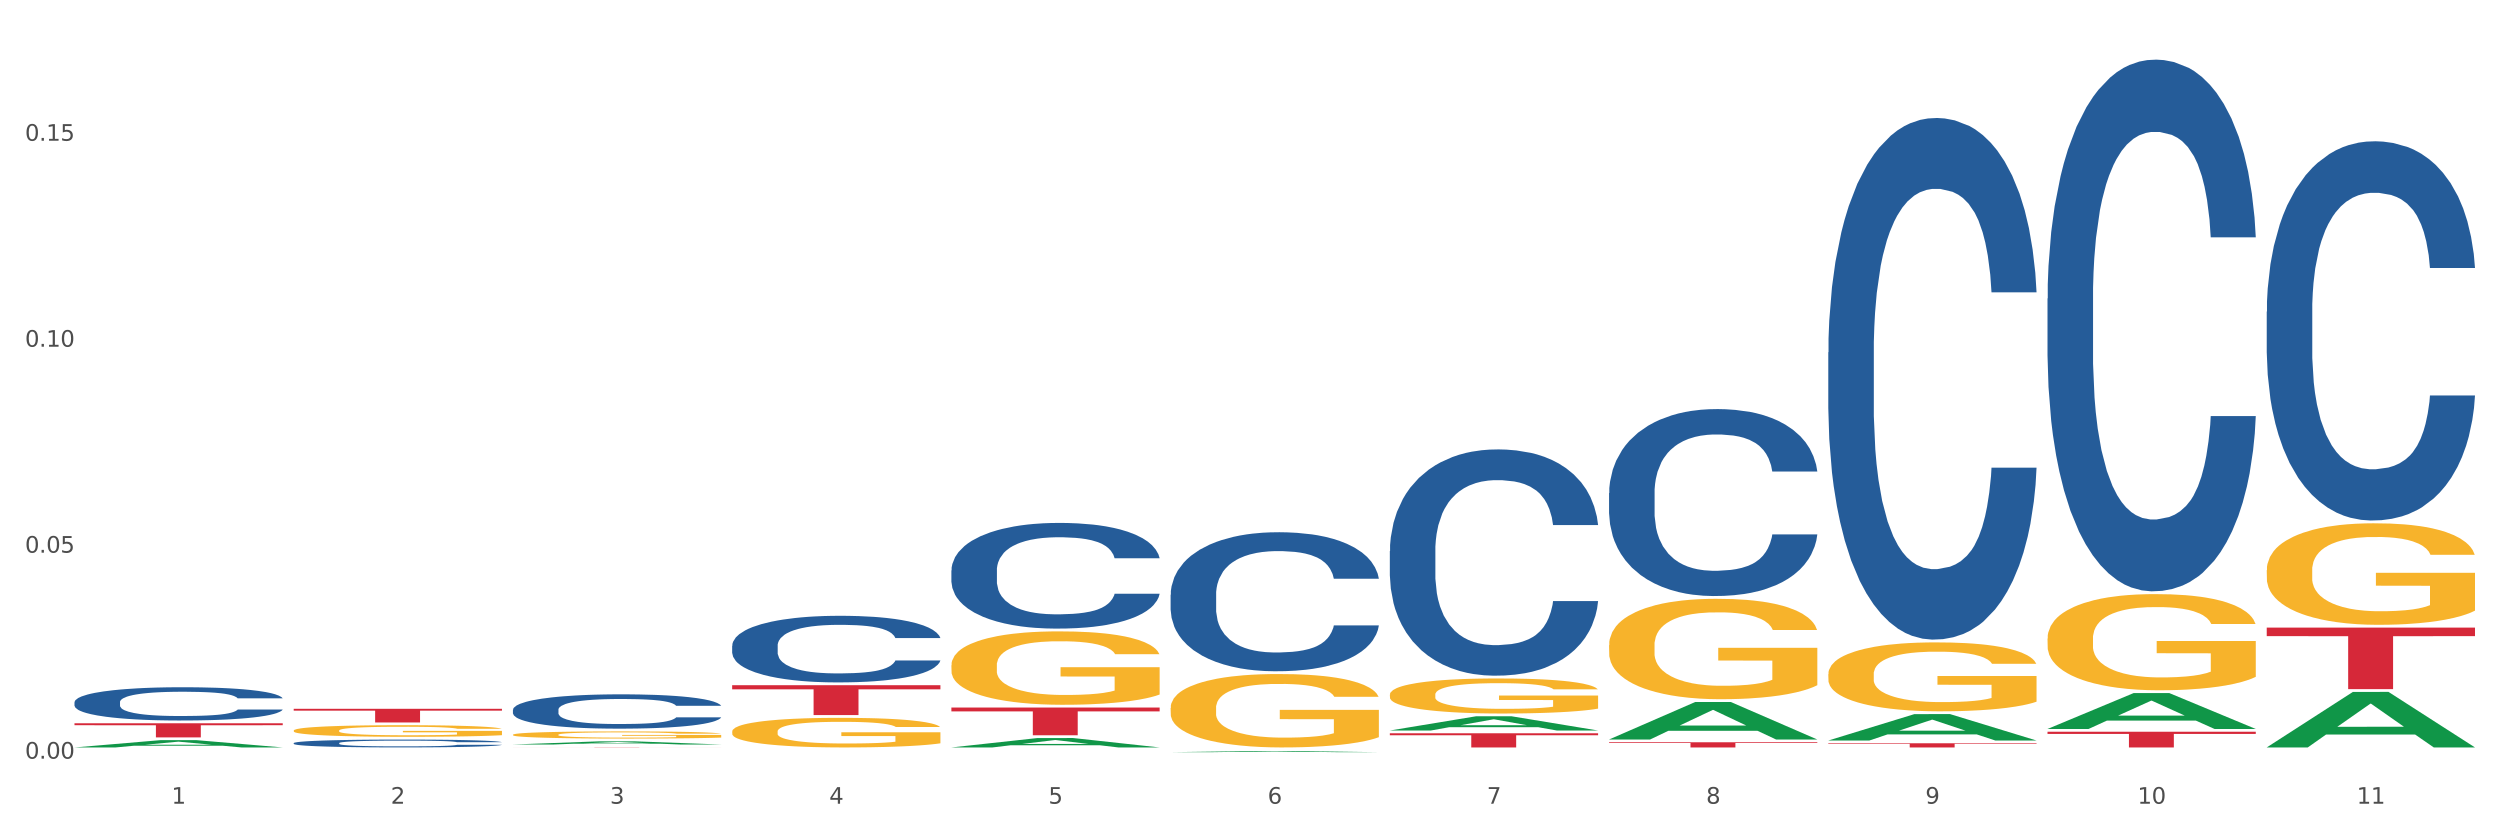 <?xml version="1.0" encoding="utf-8" standalone="no"?>
<!DOCTYPE svg PUBLIC "-//W3C//DTD SVG 1.1//EN"
  "http://www.w3.org/Graphics/SVG/1.1/DTD/svg11.dtd">
<svg xmlns:xlink="http://www.w3.org/1999/xlink" width="1080pt" height="360pt" viewBox="0 0 1080 360" xmlns="http://www.w3.org/2000/svg" version="1.1">
 <rect x="0" y="0" width="1080" height="360" fill="#333333" stroke="none"/>
 <defs>
  <style type="text/css">*{stroke-linejoin: round; stroke-linecap: butt}</style>
 </defs>
 <g id="figure_1">
  <g id="patch_1">
   <path d="M 0 360 
L 1080 360 
L 1080 0 
L 0 0 
z
" style="fill: #ffffff; stroke: #ffffff; stroke-linejoin: miter"/>
  </g>
  <g id="axes_1">
   <g id="matplotlib.axis_1">
    <g id="xtick_1">
     <g id="text_1">
      <!-- 1 -->
      <g style="fill: #4d4d4d" transform="translate(74.106 347.204) scale(0.096 -0.096)">
       <defs>
        <path id="DejaVuSans-31" d="M 794 531 
L 1825 531 
L 1825 4091 
L 703 3866 
L 703 4441 
L 1819 4666 
L 2450 4666 
L 2450 531 
L 3481 531 
L 3481 0 
L 794 0 
L 794 531 
z
" transform="scale(0.016)"/>
       </defs>
       <use xlink:href="#DejaVuSans-31"/>
      </g>
     </g>
    </g>
    <g id="xtick_2">
     <g id="text_2">
      <!-- 2 -->
      <g style="fill: #4d4d4d" transform="translate(168.812 347.204) scale(0.096 -0.096)">
       <defs>
        <path id="DejaVuSans-32" d="M 1228 531 
L 3431 531 
L 3431 0 
L 469 0 
L 469 531 
Q 828 903 1448 1529 
Q 2069 2156 2228 2338 
Q 2531 2678 2651 2914 
Q 2772 3150 2772 3378 
Q 2772 3750 2511 3984 
Q 2250 4219 1831 4219 
Q 1534 4219 1204 4116 
Q 875 4013 500 3803 
L 500 4441 
Q 881 4594 1212 4672 
Q 1544 4750 1819 4750 
Q 2544 4750 2975 4387 
Q 3406 4025 3406 3419 
Q 3406 3131 3298 2873 
Q 3191 2616 2906 2266 
Q 2828 2175 2409 1742 
Q 1991 1309 1228 531 
z
" transform="scale(0.016)"/>
       </defs>
       <use xlink:href="#DejaVuSans-32"/>
      </g>
     </g>
    </g>
    <g id="xtick_3">
     <g id="text_3">
      <!-- 3 -->
      <g style="fill: #4d4d4d" transform="translate(263.517 347.204) scale(0.096 -0.096)">
       <defs>
        <path id="DejaVuSans-33" d="M 2597 2516 
Q 3050 2419 3304 2112 
Q 3559 1806 3559 1356 
Q 3559 666 3084 287 
Q 2609 -91 1734 -91 
Q 1441 -91 1130 -33 
Q 819 25 488 141 
L 488 750 
Q 750 597 1062 519 
Q 1375 441 1716 441 
Q 2309 441 2620 675 
Q 2931 909 2931 1356 
Q 2931 1769 2642 2001 
Q 2353 2234 1838 2234 
L 1294 2234 
L 1294 2753 
L 1863 2753 
Q 2328 2753 2575 2939 
Q 2822 3125 2822 3475 
Q 2822 3834 2567 4026 
Q 2313 4219 1838 4219 
Q 1578 4219 1281 4162 
Q 984 4106 628 3988 
L 628 4550 
Q 988 4650 1302 4700 
Q 1616 4750 1894 4750 
Q 2613 4750 3031 4423 
Q 3450 4097 3450 3541 
Q 3450 3153 3228 2886 
Q 3006 2619 2597 2516 
z
" transform="scale(0.016)"/>
       </defs>
       <use xlink:href="#DejaVuSans-33"/>
      </g>
     </g>
    </g>
    <g id="xtick_4">
     <g id="text_4">
      <!-- 4 -->
      <g style="fill: #4d4d4d" transform="translate(358.223 347.204) scale(0.096 -0.096)">
       <defs>
        <path id="DejaVuSans-34" d="M 2419 4116 
L 825 1625 
L 2419 1625 
L 2419 4116 
z
M 2253 4666 
L 3047 4666 
L 3047 1625 
L 3713 1625 
L 3713 1100 
L 3047 1100 
L 3047 0 
L 2419 0 
L 2419 1100 
L 313 1100 
L 313 1709 
L 2253 4666 
z
" transform="scale(0.016)"/>
       </defs>
       <use xlink:href="#DejaVuSans-34"/>
      </g>
     </g>
    </g>
    <g id="xtick_5">
     <g id="text_5">
      <!-- 5 -->
      <g style="fill: #4d4d4d" transform="translate(452.928 347.204) scale(0.096 -0.096)">
       <defs>
        <path id="DejaVuSans-35" d="M 691 4666 
L 3169 4666 
L 3169 4134 
L 1269 4134 
L 1269 2991 
Q 1406 3038 1543 3061 
Q 1681 3084 1819 3084 
Q 2600 3084 3056 2656 
Q 3513 2228 3513 1497 
Q 3513 744 3044 326 
Q 2575 -91 1722 -91 
Q 1428 -91 1123 -41 
Q 819 9 494 109 
L 494 744 
Q 775 591 1075 516 
Q 1375 441 1709 441 
Q 2250 441 2565 725 
Q 2881 1009 2881 1497 
Q 2881 1984 2565 2268 
Q 2250 2553 1709 2553 
Q 1456 2553 1204 2497 
Q 953 2441 691 2322 
L 691 4666 
z
" transform="scale(0.016)"/>
       </defs>
       <use xlink:href="#DejaVuSans-35"/>
      </g>
     </g>
    </g>
    <g id="xtick_6">
     <g id="text_6">
      <!-- 6 -->
      <g style="fill: #4d4d4d" transform="translate(547.634 347.204) scale(0.096 -0.096)">
       <defs>
        <path id="DejaVuSans-36" d="M 2113 2584 
Q 1688 2584 1439 2293 
Q 1191 2003 1191 1497 
Q 1191 994 1439 701 
Q 1688 409 2113 409 
Q 2538 409 2786 701 
Q 3034 994 3034 1497 
Q 3034 2003 2786 2293 
Q 2538 2584 2113 2584 
z
M 3366 4563 
L 3366 3988 
Q 3128 4100 2886 4159 
Q 2644 4219 2406 4219 
Q 1781 4219 1451 3797 
Q 1122 3375 1075 2522 
Q 1259 2794 1537 2939 
Q 1816 3084 2150 3084 
Q 2853 3084 3261 2657 
Q 3669 2231 3669 1497 
Q 3669 778 3244 343 
Q 2819 -91 2113 -91 
Q 1303 -91 875 529 
Q 447 1150 447 2328 
Q 447 3434 972 4092 
Q 1497 4750 2381 4750 
Q 2619 4750 2861 4703 
Q 3103 4656 3366 4563 
z
" transform="scale(0.016)"/>
       </defs>
       <use xlink:href="#DejaVuSans-36"/>
      </g>
     </g>
    </g>
    <g id="xtick_7">
     <g id="text_7">
      <!-- 7 -->
      <g style="fill: #4d4d4d" transform="translate(642.339 347.204) scale(0.096 -0.096)">
       <defs>
        <path id="DejaVuSans-37" d="M 525 4666 
L 3525 4666 
L 3525 4397 
L 1831 0 
L 1172 0 
L 2766 4134 
L 525 4134 
L 525 4666 
z
" transform="scale(0.016)"/>
       </defs>
       <use xlink:href="#DejaVuSans-37"/>
      </g>
     </g>
    </g>
    <g id="xtick_8">
     <g id="text_8">
      <!-- 8 -->
      <g style="fill: #4d4d4d" transform="translate(737.044 347.204) scale(0.096 -0.096)">
       <defs>
        <path id="DejaVuSans-38" d="M 2034 2216 
Q 1584 2216 1326 1975 
Q 1069 1734 1069 1313 
Q 1069 891 1326 650 
Q 1584 409 2034 409 
Q 2484 409 2743 651 
Q 3003 894 3003 1313 
Q 3003 1734 2745 1975 
Q 2488 2216 2034 2216 
z
M 1403 2484 
Q 997 2584 770 2862 
Q 544 3141 544 3541 
Q 544 4100 942 4425 
Q 1341 4750 2034 4750 
Q 2731 4750 3128 4425 
Q 3525 4100 3525 3541 
Q 3525 3141 3298 2862 
Q 3072 2584 2669 2484 
Q 3125 2378 3379 2068 
Q 3634 1759 3634 1313 
Q 3634 634 3220 271 
Q 2806 -91 2034 -91 
Q 1263 -91 848 271 
Q 434 634 434 1313 
Q 434 1759 690 2068 
Q 947 2378 1403 2484 
z
M 1172 3481 
Q 1172 3119 1398 2916 
Q 1625 2713 2034 2713 
Q 2441 2713 2670 2916 
Q 2900 3119 2900 3481 
Q 2900 3844 2670 4047 
Q 2441 4250 2034 4250 
Q 1625 4250 1398 4047 
Q 1172 3844 1172 3481 
z
" transform="scale(0.016)"/>
       </defs>
       <use xlink:href="#DejaVuSans-38"/>
      </g>
     </g>
    </g>
    <g id="xtick_9">
     <g id="text_9">
      <!-- 9 -->
      <g style="fill: #4d4d4d" transform="translate(831.75 347.204) scale(0.096 -0.096)">
       <defs>
        <path id="DejaVuSans-39" d="M 703 97 
L 703 672 
Q 941 559 1184 500 
Q 1428 441 1663 441 
Q 2288 441 2617 861 
Q 2947 1281 2994 2138 
Q 2813 1869 2534 1725 
Q 2256 1581 1919 1581 
Q 1219 1581 811 2004 
Q 403 2428 403 3163 
Q 403 3881 828 4315 
Q 1253 4750 1959 4750 
Q 2769 4750 3195 4129 
Q 3622 3509 3622 2328 
Q 3622 1225 3098 567 
Q 2575 -91 1691 -91 
Q 1453 -91 1209 -44 
Q 966 3 703 97 
z
M 1959 2075 
Q 2384 2075 2632 2365 
Q 2881 2656 2881 3163 
Q 2881 3666 2632 3958 
Q 2384 4250 1959 4250 
Q 1534 4250 1286 3958 
Q 1038 3666 1038 3163 
Q 1038 2656 1286 2365 
Q 1534 2075 1959 2075 
z
" transform="scale(0.016)"/>
       </defs>
       <use xlink:href="#DejaVuSans-39"/>
      </g>
     </g>
    </g>
    <g id="xtick_10">
     <g id="text_10">
      <!-- 10 -->
      <g style="fill: #4d4d4d" transform="translate(923.401 347.204) scale(0.096 -0.096)">
       <defs>
        <path id="DejaVuSans-30" d="M 2034 4250 
Q 1547 4250 1301 3770 
Q 1056 3291 1056 2328 
Q 1056 1369 1301 889 
Q 1547 409 2034 409 
Q 2525 409 2770 889 
Q 3016 1369 3016 2328 
Q 3016 3291 2770 3770 
Q 2525 4250 2034 4250 
z
M 2034 4750 
Q 2819 4750 3233 4129 
Q 3647 3509 3647 2328 
Q 3647 1150 3233 529 
Q 2819 -91 2034 -91 
Q 1250 -91 836 529 
Q 422 1150 422 2328 
Q 422 3509 836 4129 
Q 1250 4750 2034 4750 
z
" transform="scale(0.016)"/>
       </defs>
       <use xlink:href="#DejaVuSans-31"/>
       <use xlink:href="#DejaVuSans-30" transform="translate(63.623 0)"/>
      </g>
     </g>
    </g>
    <g id="xtick_11">
     <g id="text_11">
      <!-- 11 -->
      <g style="fill: #4d4d4d" transform="translate(1018.107 347.204) scale(0.096 -0.096)">
       <use xlink:href="#DejaVuSans-31"/>
       <use xlink:href="#DejaVuSans-31" transform="translate(63.623 0)"/>
      </g>
     </g>
    </g>
    <g id="xtick_12"/>
    <g id="xtick_13"/>
    <g id="xtick_14"/>
    <g id="xtick_15"/>
    <g id="xtick_16"/>
    <g id="xtick_17"/>
    <g id="xtick_18"/>
    <g id="xtick_19"/>
    <g id="xtick_20"/>
    <g id="xtick_21"/>
   </g>
   <g id="matplotlib.axis_2">
    <g id="ytick_1">
     <g id="text_12">
      <!-- 0.00 -->
      <g style="fill: #4d4d4d" transform="translate(10.8 327.739) scale(0.096 -0.096)">
       <defs>
        <path id="DejaVuSans-2e" d="M 684 794 
L 1344 794 
L 1344 0 
L 684 0 
L 684 794 
z
" transform="scale(0.016)"/>
       </defs>
       <use xlink:href="#DejaVuSans-30"/>
       <use xlink:href="#DejaVuSans-2e" transform="translate(63.623 0)"/>
       <use xlink:href="#DejaVuSans-30" transform="translate(95.41 0)"/>
       <use xlink:href="#DejaVuSans-30" transform="translate(159.033 0)"/>
      </g>
     </g>
    </g>
    <g id="ytick_2">
     <g id="text_13">
      <!-- 0.05 -->
      <g style="fill: #4d4d4d" transform="translate(10.8 238.76) scale(0.096 -0.096)">
       <use xlink:href="#DejaVuSans-30"/>
       <use xlink:href="#DejaVuSans-2e" transform="translate(63.623 0)"/>
       <use xlink:href="#DejaVuSans-30" transform="translate(95.41 0)"/>
       <use xlink:href="#DejaVuSans-35" transform="translate(159.033 0)"/>
      </g>
     </g>
    </g>
    <g id="ytick_3">
     <g id="text_14">
      <!-- 0.10 -->
      <g style="fill: #4d4d4d" transform="translate(10.8 149.781) scale(0.096 -0.096)">
       <use xlink:href="#DejaVuSans-30"/>
       <use xlink:href="#DejaVuSans-2e" transform="translate(63.623 0)"/>
       <use xlink:href="#DejaVuSans-31" transform="translate(95.41 0)"/>
       <use xlink:href="#DejaVuSans-30" transform="translate(159.033 0)"/>
      </g>
     </g>
    </g>
    <g id="ytick_4">
     <g id="text_15">
      <!-- 0.15 -->
      <g style="fill: #4d4d4d" transform="translate(10.8 60.802) scale(0.096 -0.096)">
       <use xlink:href="#DejaVuSans-30"/>
       <use xlink:href="#DejaVuSans-2e" transform="translate(63.623 0)"/>
       <use xlink:href="#DejaVuSans-31" transform="translate(95.41 0)"/>
       <use xlink:href="#DejaVuSans-35" transform="translate(159.033 0)"/>
      </g>
     </g>
    </g>
    <g id="ytick_5"/>
    <g id="ytick_6"/>
    <g id="ytick_7"/>
    <g id="ytick_8"/>
   </g>
   <g id="PolyCollection_1">
    <path d="M 32.175 322.893 
L 32.268 322.89 
L 69.369 319.739 
L 84.766 319.736 
L 122.145 322.899 
L 104.337 322.899 
L 96.267 322.162 
L 57.96 322.162 
L 57.682 322.174 
L 49.891 322.899 
L 32.175 322.899 
L 32.175 322.893 
L 62.783 321.723 
L 91.444 321.72 
L 77.253 320.41 
L 77.067 320.404 
L 76.882 320.413 
L 62.691 321.72 
L 62.783 321.723 
L 32.175 322.893 
z
" clip-path="url(#paf57105154)" style="fill: #109648"/>
    <path d="M 789.819 321.102 
L 879.789 321.102 
L 879.789 321.352 
L 844.398 321.354 
L 844.398 322.899 
L 824.997 322.899 
L 824.997 321.354 
L 789.819 321.352 
L 789.819 321.104 
L 789.819 321.102 
z
" clip-path="url(#paf57105154)" style="fill: #d62839"/>
    <path d="M 695.113 320.663 
L 785.084 320.663 
L 785.084 320.974 
L 749.692 320.976 
L 749.692 322.899 
L 730.291 322.899 
L 730.291 320.976 
L 695.113 320.974 
L 695.113 320.665 
L 695.113 320.663 
z
" clip-path="url(#paf57105154)" style="fill: #d62839"/>
    <path d="M 600.408 316.777 
L 690.378 316.777 
L 690.378 317.628 
L 654.987 317.634 
L 654.987 322.899 
L 635.586 322.899 
L 635.586 317.634 
L 600.408 317.628 
L 600.408 316.783 
L 600.408 316.777 
z
" clip-path="url(#paf57105154)" style="fill: #d62839"/>
    <path d="M 410.997 305.661 
L 500.967 305.661 
L 500.967 307.325 
L 465.576 307.337 
L 465.576 317.637 
L 446.175 317.637 
L 446.175 307.337 
L 410.997 307.325 
L 410.997 305.672 
L 410.997 305.661 
z
" clip-path="url(#paf57105154)" style="fill: #d62839"/>
    <path d="M 316.291 295.994 
L 406.262 295.994 
L 406.262 297.789 
L 370.871 297.801 
L 370.871 308.911 
L 351.469 308.911 
L 351.469 297.801 
L 316.291 297.789 
L 316.291 296.006 
L 316.291 295.994 
z
" clip-path="url(#paf57105154)" style="fill: #d62839"/>
    <path d="M 221.586 322.817 
L 311.556 322.817 
L 311.556 322.829 
L 276.165 322.829 
L 276.165 322.899 
L 256.764 322.899 
L 256.764 322.829 
L 221.586 322.829 
L 221.586 322.817 
L 221.586 322.817 
z
" clip-path="url(#paf57105154)" style="fill: #d62839"/>
    <path d="M 126.88 306.191 
L 216.851 306.191 
L 216.851 307.011 
L 181.46 307.017 
L 181.46 312.091 
L 162.058 312.091 
L 162.058 307.017 
L 126.88 307.011 
L 126.88 306.197 
L 126.88 306.191 
z
" clip-path="url(#paf57105154)" style="fill: #d62839"/>
    <path d="M 32.175 312.453 
L 122.145 312.453 
L 122.145 313.299 
L 86.754 313.305 
L 86.754 318.543 
L 67.353 318.543 
L 67.353 313.305 
L 32.175 313.299 
L 32.175 312.459 
L 32.175 312.453 
z
" clip-path="url(#paf57105154)" style="fill: #d62839"/>
    <path d="M 32.175 303.345 
L 32.281 303.332 
L 32.281 302.964 
L 32.6 302.465 
L 33.77 301.547 
L 35.259 300.851 
L 37.811 300.037 
L 39.194 299.696 
L 41.002 299.315 
L 44.724 298.698 
L 48.978 298.173 
L 51.956 297.885 
L 54.189 297.701 
L 59.187 297.373 
L 62.059 297.228 
L 65.036 297.11 
L 67.589 297.031 
L 71.843 296.94 
L 75.246 296.9 
L 79.181 296.887 
L 82.477 296.9 
L 86.838 296.953 
L 93.219 297.11 
L 95.665 297.202 
L 98.961 297.36 
L 102.365 297.57 
L 105.13 297.78 
L 108.32 298.082 
L 111.617 298.475 
L 114.807 298.974 
L 117.041 299.433 
L 118.848 299.919 
L 120.444 300.51 
L 121.613 301.153 
L 122.145 301.691 
L 102.684 301.691 
L 102.152 301.205 
L 101.088 300.68 
L 100.025 300.326 
L 98.855 300.037 
L 97.047 299.709 
L 95.452 299.499 
L 92.793 299.25 
L 90.347 299.092 
L 88.327 299 
L 85.881 298.922 
L 80.67 298.843 
L 76.947 298.843 
L 74.608 298.869 
L 71.736 298.935 
L 69.29 299.027 
L 66.419 299.184 
L 64.186 299.355 
L 61.952 299.578 
L 60.676 299.735 
L 58.762 300.024 
L 57.486 300.26 
L 55.784 300.667 
L 54.827 300.956 
L 53.126 301.704 
L 52.381 302.255 
L 52.062 302.636 
L 51.849 303.056 
L 51.849 305.104 
L 52.487 306.022 
L 53.019 306.416 
L 53.87 306.862 
L 55.465 307.44 
L 57.805 308.004 
L 60.251 308.411 
L 62.271 308.661 
L 64.186 308.844 
L 66.1 308.989 
L 68.44 309.12 
L 70.354 309.199 
L 73.225 309.278 
L 76.628 309.317 
L 79.287 309.317 
L 84.711 309.251 
L 87.157 309.186 
L 89.496 309.094 
L 92.049 308.949 
L 94.069 308.792 
L 95.239 308.674 
L 97.153 308.424 
L 98.642 308.162 
L 99.919 307.86 
L 100.769 307.597 
L 101.726 307.204 
L 102.471 306.757 
L 102.684 306.521 
L 122.145 306.521 
L 121.72 306.994 
L 120.975 307.453 
L 119.487 308.07 
L 118.317 308.424 
L 116.509 308.858 
L 114.595 309.225 
L 111.936 309.632 
L 109.49 309.934 
L 106.937 310.196 
L 104.172 310.433 
L 99.174 310.761 
L 97.366 310.853 
L 93.538 311.01 
L 90.56 311.102 
L 86.2 311.194 
L 81.733 311.246 
L 77.054 311.259 
L 72.906 311.233 
L 68.333 311.154 
L 65.462 311.076 
L 62.271 310.958 
L 58.549 310.774 
L 55.04 310.551 
L 51.743 310.288 
L 48.659 309.986 
L 45.788 309.645 
L 42.065 309.081 
L 39.3 308.529 
L 37.28 308.017 
L 35.897 307.584 
L 34.515 307.033 
L 33.77 306.652 
L 32.6 305.734 
L 32.175 304.881 
L 32.175 303.345 
z
" clip-path="url(#paf57105154)" style="fill: #255c99"/>
    <path d="M 126.88 321.018 
L 126.987 321.015 
L 126.987 320.928 
L 127.306 320.81 
L 128.476 320.594 
L 129.965 320.43 
L 132.517 320.238 
L 133.899 320.157 
L 135.707 320.067 
L 139.43 319.922 
L 143.683 319.798 
L 146.661 319.73 
L 148.894 319.686 
L 153.893 319.609 
L 156.764 319.575 
L 159.742 319.547 
L 162.294 319.529 
L 166.548 319.507 
L 169.951 319.498 
L 173.886 319.494 
L 177.183 319.498 
L 181.543 319.51 
L 187.924 319.547 
L 190.37 319.569 
L 193.667 319.606 
L 197.07 319.655 
L 199.835 319.705 
L 203.025 319.776 
L 206.322 319.869 
L 209.513 319.987 
L 211.746 320.095 
L 213.554 320.21 
L 215.149 320.349 
L 216.319 320.501 
L 216.851 320.628 
L 197.389 320.628 
L 196.857 320.513 
L 195.794 320.389 
L 194.73 320.306 
L 193.561 320.238 
L 191.753 320.16 
L 190.157 320.111 
L 187.499 320.052 
L 185.053 320.015 
L 183.032 319.993 
L 180.586 319.974 
L 175.375 319.956 
L 171.653 319.956 
L 169.313 319.962 
L 166.442 319.977 
L 163.996 319.999 
L 161.124 320.036 
L 158.891 320.077 
L 156.658 320.129 
L 155.382 320.166 
L 153.467 320.234 
L 152.191 320.29 
L 150.49 320.386 
L 149.533 320.454 
L 147.831 320.631 
L 147.087 320.761 
L 146.768 320.851 
L 146.555 320.95 
L 146.555 321.433 
L 147.193 321.649 
L 147.725 321.742 
L 148.575 321.848 
L 150.171 321.984 
L 152.51 322.117 
L 154.956 322.213 
L 156.977 322.272 
L 158.891 322.315 
L 160.805 322.349 
L 163.145 322.38 
L 165.059 322.399 
L 167.931 322.417 
L 171.334 322.427 
L 173.993 322.427 
L 179.416 322.411 
L 181.862 322.396 
L 184.202 322.374 
L 186.754 322.34 
L 188.775 322.303 
L 189.945 322.275 
L 191.859 322.216 
L 193.348 322.154 
L 194.624 322.083 
L 195.475 322.021 
L 196.432 321.928 
L 197.176 321.823 
L 197.389 321.767 
L 216.851 321.767 
L 216.425 321.879 
L 215.681 321.987 
L 214.192 322.132 
L 213.022 322.216 
L 211.214 322.318 
L 209.3 322.405 
L 206.641 322.501 
L 204.195 322.572 
L 201.643 322.634 
L 198.878 322.69 
L 193.88 322.767 
L 192.072 322.789 
L 188.243 322.826 
L 185.265 322.848 
L 180.905 322.869 
L 176.439 322.882 
L 171.759 322.885 
L 167.612 322.879 
L 163.039 322.86 
L 160.167 322.842 
L 156.977 322.814 
L 153.255 322.77 
L 149.745 322.718 
L 146.448 322.656 
L 143.364 322.585 
L 140.493 322.504 
L 136.771 322.371 
L 134.006 322.241 
L 131.985 322.12 
L 130.603 322.018 
L 129.22 321.888 
L 128.476 321.798 
L 127.306 321.581 
L 126.88 321.38 
L 126.88 321.018 
z
" clip-path="url(#paf57105154)" style="fill: #255c99"/>
    <path d="M 221.586 306.615 
L 221.692 306.601 
L 221.692 306.222 
L 222.011 305.707 
L 223.181 304.759 
L 224.67 304.042 
L 227.222 303.202 
L 228.605 302.85 
L 230.413 302.457 
L 234.135 301.82 
L 238.389 301.279 
L 241.367 300.981 
L 243.6 300.791 
L 248.598 300.452 
L 251.47 300.304 
L 254.447 300.182 
L 257 300.1 
L 261.254 300.006 
L 264.657 299.965 
L 268.592 299.951 
L 271.888 299.965 
L 276.249 300.019 
L 282.63 300.182 
L 285.076 300.276 
L 288.372 300.439 
L 291.775 300.656 
L 294.541 300.872 
L 297.731 301.184 
L 301.028 301.59 
L 304.218 302.105 
L 306.451 302.579 
L 308.259 303.08 
L 309.855 303.689 
L 311.024 304.353 
L 311.556 304.908 
L 292.095 304.908 
L 291.563 304.407 
L 290.499 303.865 
L 289.436 303.5 
L 288.266 303.202 
L 286.458 302.863 
L 284.863 302.647 
L 282.204 302.389 
L 279.758 302.227 
L 277.738 302.132 
L 275.292 302.051 
L 270.081 301.969 
L 266.358 301.969 
L 264.019 301.996 
L 261.147 302.064 
L 258.701 302.159 
L 255.83 302.322 
L 253.597 302.498 
L 251.363 302.728 
L 250.087 302.89 
L 248.173 303.188 
L 246.897 303.432 
L 245.195 303.852 
L 244.238 304.15 
L 242.536 304.922 
L 241.792 305.491 
L 241.473 305.883 
L 241.26 306.317 
L 241.26 308.43 
L 241.898 309.378 
L 242.43 309.784 
L 243.281 310.244 
L 244.876 310.84 
L 247.216 311.423 
L 249.662 311.843 
L 251.682 312.1 
L 253.597 312.29 
L 255.511 312.439 
L 257.851 312.574 
L 259.765 312.655 
L 262.636 312.736 
L 266.039 312.777 
L 268.698 312.777 
L 274.122 312.709 
L 276.568 312.642 
L 278.907 312.547 
L 281.46 312.398 
L 283.48 312.235 
L 284.65 312.113 
L 286.564 311.856 
L 288.053 311.585 
L 289.329 311.274 
L 290.18 311.003 
L 291.137 310.597 
L 291.882 310.136 
L 292.095 309.892 
L 311.556 309.892 
L 311.131 310.38 
L 310.386 310.854 
L 308.897 311.49 
L 307.728 311.856 
L 305.92 312.303 
L 304.005 312.682 
L 301.347 313.102 
L 298.901 313.414 
L 296.348 313.685 
L 293.583 313.928 
L 288.585 314.267 
L 286.777 314.362 
L 282.949 314.524 
L 279.971 314.619 
L 275.611 314.714 
L 271.144 314.768 
L 266.465 314.782 
L 262.317 314.754 
L 257.744 314.673 
L 254.873 314.592 
L 251.682 314.47 
L 247.96 314.28 
L 244.451 314.05 
L 241.154 313.779 
L 238.07 313.468 
L 235.198 313.116 
L 231.476 312.533 
L 228.711 311.965 
L 226.691 311.436 
L 225.308 310.989 
L 223.926 310.421 
L 223.181 310.028 
L 222.011 309.08 
L 221.586 308.199 
L 221.586 306.615 
z
" clip-path="url(#paf57105154)" style="fill: #255c99"/>
    <path d="M 316.291 278.953 
L 316.398 278.927 
L 316.398 278.191 
L 316.717 277.192 
L 317.887 275.353 
L 319.376 273.96 
L 321.928 272.331 
L 323.31 271.647 
L 325.118 270.885 
L 328.84 269.65 
L 333.094 268.599 
L 336.072 268.021 
L 338.305 267.653 
L 343.304 266.996 
L 346.175 266.707 
L 349.153 266.47 
L 351.705 266.312 
L 355.959 266.128 
L 359.362 266.05 
L 363.297 266.023 
L 366.594 266.05 
L 370.954 266.155 
L 377.335 266.47 
L 379.781 266.654 
L 383.078 266.969 
L 386.481 267.39 
L 389.246 267.81 
L 392.436 268.415 
L 395.733 269.203 
L 398.924 270.202 
L 401.157 271.122 
L 402.965 272.094 
L 404.56 273.277 
L 405.73 274.564 
L 406.262 275.642 
L 386.8 275.642 
L 386.268 274.67 
L 385.205 273.618 
L 384.141 272.909 
L 382.971 272.331 
L 381.164 271.674 
L 379.568 271.253 
L 376.91 270.754 
L 374.464 270.438 
L 372.443 270.254 
L 369.997 270.097 
L 364.786 269.939 
L 361.064 269.939 
L 358.724 269.992 
L 355.853 270.123 
L 353.407 270.307 
L 350.535 270.622 
L 348.302 270.964 
L 346.069 271.411 
L 344.793 271.726 
L 342.878 272.304 
L 341.602 272.777 
L 339.901 273.592 
L 338.944 274.17 
L 337.242 275.668 
L 336.498 276.772 
L 336.178 277.534 
L 335.966 278.375 
L 335.966 282.475 
L 336.604 284.314 
L 337.136 285.103 
L 337.986 285.996 
L 339.582 287.153 
L 341.921 288.283 
L 344.367 289.098 
L 346.388 289.597 
L 348.302 289.965 
L 350.216 290.254 
L 352.556 290.517 
L 354.47 290.674 
L 357.342 290.832 
L 360.745 290.911 
L 363.403 290.911 
L 368.827 290.779 
L 371.273 290.648 
L 373.613 290.464 
L 376.165 290.175 
L 378.186 289.86 
L 379.356 289.623 
L 381.27 289.124 
L 382.759 288.598 
L 384.035 287.994 
L 384.886 287.468 
L 385.843 286.68 
L 386.587 285.786 
L 386.8 285.313 
L 406.262 285.313 
L 405.836 286.259 
L 405.092 287.179 
L 403.603 288.414 
L 402.433 289.124 
L 400.625 289.991 
L 398.711 290.727 
L 396.052 291.542 
L 393.606 292.146 
L 391.054 292.672 
L 388.289 293.145 
L 383.291 293.802 
L 381.483 293.986 
L 377.654 294.301 
L 374.676 294.485 
L 370.316 294.669 
L 365.849 294.774 
L 361.17 294.8 
L 357.023 294.748 
L 352.45 294.59 
L 349.578 294.432 
L 346.388 294.196 
L 342.666 293.828 
L 339.156 293.381 
L 335.859 292.856 
L 332.775 292.251 
L 329.904 291.568 
L 326.182 290.438 
L 323.417 289.334 
L 321.396 288.309 
L 320.014 287.442 
L 318.631 286.338 
L 317.887 285.576 
L 316.717 283.736 
L 316.291 282.028 
L 316.291 278.953 
z
" clip-path="url(#paf57105154)" style="fill: #255c99"/>
    <path d="M 410.997 246.415 
L 411.103 246.373 
L 411.103 245.206 
L 411.422 243.621 
L 412.592 240.702 
L 414.081 238.492 
L 416.633 235.906 
L 418.016 234.822 
L 419.824 233.613 
L 423.546 231.653 
L 427.8 229.985 
L 430.778 229.068 
L 433.011 228.484 
L 438.009 227.441 
L 440.881 226.983 
L 443.858 226.607 
L 446.411 226.357 
L 450.665 226.065 
L 454.068 225.94 
L 458.003 225.898 
L 461.299 225.94 
L 465.66 226.107 
L 472.041 226.607 
L 474.487 226.899 
L 477.783 227.4 
L 481.186 228.067 
L 483.951 228.734 
L 487.142 229.693 
L 490.439 230.944 
L 493.629 232.529 
L 495.862 233.988 
L 497.67 235.531 
L 499.266 237.408 
L 500.435 239.451 
L 500.967 241.161 
L 481.505 241.161 
L 480.974 239.618 
L 479.91 237.95 
L 478.847 236.824 
L 477.677 235.906 
L 475.869 234.864 
L 474.274 234.197 
L 471.615 233.404 
L 469.169 232.904 
L 467.149 232.612 
L 464.703 232.362 
L 459.491 232.112 
L 455.769 232.112 
L 453.43 232.195 
L 450.558 232.404 
L 448.112 232.696 
L 445.241 233.196 
L 443.008 233.738 
L 440.774 234.447 
L 439.498 234.947 
L 437.584 235.865 
L 436.308 236.615 
L 434.606 237.908 
L 433.649 238.825 
L 431.947 241.202 
L 431.203 242.954 
L 430.884 244.163 
L 430.671 245.497 
L 430.671 252.003 
L 431.309 254.922 
L 431.841 256.173 
L 432.692 257.59 
L 434.287 259.425 
L 436.627 261.218 
L 439.073 262.511 
L 441.093 263.303 
L 443.008 263.887 
L 444.922 264.346 
L 447.262 264.763 
L 449.176 265.013 
L 452.047 265.263 
L 455.45 265.388 
L 458.109 265.388 
L 463.533 265.18 
L 465.979 264.971 
L 468.318 264.679 
L 470.871 264.221 
L 472.891 263.72 
L 474.061 263.345 
L 475.975 262.553 
L 477.464 261.719 
L 478.74 260.76 
L 479.591 259.926 
L 480.548 258.675 
L 481.293 257.257 
L 481.505 256.506 
L 500.967 256.506 
L 500.542 258.007 
L 499.797 259.467 
L 498.308 261.427 
L 497.139 262.553 
L 495.331 263.929 
L 493.416 265.096 
L 490.758 266.389 
L 488.312 267.348 
L 485.759 268.182 
L 482.994 268.933 
L 477.996 269.975 
L 476.188 270.267 
L 472.36 270.768 
L 469.382 271.059 
L 465.022 271.351 
L 460.555 271.518 
L 455.876 271.56 
L 451.728 271.476 
L 447.155 271.226 
L 444.284 270.976 
L 441.093 270.601 
L 437.371 270.017 
L 433.862 269.308 
L 430.565 268.474 
L 427.481 267.515 
L 424.609 266.431 
L 420.887 264.638 
L 418.122 262.886 
L 416.102 261.26 
L 414.719 259.884 
L 413.337 258.132 
L 412.592 256.923 
L 411.422 254.004 
L 410.997 251.294 
L 410.997 246.415 
z
" clip-path="url(#paf57105154)" style="fill: #255c99"/>
    <path d="M 884.524 316.114 
L 974.495 316.114 
L 974.495 317.057 
L 939.103 317.063 
L 939.103 322.899 
L 919.702 322.899 
L 919.702 317.063 
L 884.524 317.057 
L 884.524 316.12 
L 884.524 316.114 
z
" clip-path="url(#paf57105154)" style="fill: #d62839"/>
    <path d="M 505.702 256.911 
L 505.809 256.856 
L 505.809 255.32 
L 506.128 253.235 
L 507.298 249.395 
L 508.786 246.488 
L 511.339 243.087 
L 512.721 241.66 
L 514.529 240.069 
L 518.251 237.491 
L 522.505 235.297 
L 525.483 234.09 
L 527.716 233.322 
L 532.715 231.951 
L 535.586 231.347 
L 538.564 230.853 
L 541.116 230.524 
L 545.37 230.14 
L 548.773 229.976 
L 552.708 229.921 
L 556.005 229.976 
L 560.365 230.195 
L 566.746 230.853 
L 569.192 231.237 
L 572.489 231.896 
L 575.892 232.773 
L 578.657 233.651 
L 581.847 234.913 
L 585.144 236.559 
L 588.335 238.643 
L 590.568 240.563 
L 592.376 242.593 
L 593.971 245.061 
L 595.141 247.749 
L 595.673 249.999 
L 576.211 249.999 
L 575.679 247.969 
L 574.616 245.775 
L 573.552 244.293 
L 572.382 243.087 
L 570.575 241.715 
L 568.979 240.837 
L 566.321 239.795 
L 563.875 239.137 
L 561.854 238.753 
L 559.408 238.424 
L 554.197 238.095 
L 550.475 238.095 
L 548.135 238.204 
L 545.264 238.479 
L 542.818 238.863 
L 539.946 239.521 
L 537.713 240.234 
L 535.48 241.167 
L 534.204 241.825 
L 532.289 243.032 
L 531.013 244.019 
L 529.312 245.72 
L 528.354 246.927 
L 526.653 250.053 
L 525.908 252.357 
L 525.589 253.948 
L 525.377 255.704 
L 525.377 264.261 
L 526.015 268.101 
L 526.547 269.747 
L 527.397 271.612 
L 528.993 274.026 
L 531.332 276.385 
L 533.778 278.085 
L 535.799 279.128 
L 537.713 279.896 
L 539.627 280.499 
L 541.967 281.048 
L 543.881 281.377 
L 546.753 281.706 
L 550.156 281.87 
L 552.814 281.87 
L 558.238 281.596 
L 560.684 281.322 
L 563.024 280.938 
L 565.576 280.334 
L 567.597 279.676 
L 568.767 279.182 
L 570.681 278.14 
L 572.17 277.043 
L 573.446 275.781 
L 574.297 274.684 
L 575.254 273.038 
L 575.998 271.173 
L 576.211 270.186 
L 595.673 270.186 
L 595.247 272.161 
L 594.503 274.081 
L 593.014 276.659 
L 591.844 278.14 
L 590.036 279.95 
L 588.122 281.486 
L 585.463 283.187 
L 583.017 284.449 
L 580.465 285.546 
L 577.7 286.533 
L 572.701 287.905 
L 570.894 288.289 
L 567.065 288.947 
L 564.087 289.331 
L 559.727 289.715 
L 555.26 289.934 
L 550.581 289.989 
L 546.434 289.88 
L 541.861 289.55 
L 538.989 289.221 
L 535.799 288.728 
L 532.077 287.96 
L 528.567 287.027 
L 525.27 285.93 
L 522.186 284.668 
L 519.315 283.242 
L 515.593 280.883 
L 512.828 278.579 
L 510.807 276.44 
L 509.425 274.629 
L 508.042 272.325 
L 507.298 270.734 
L 506.128 266.894 
L 505.702 263.329 
L 505.702 256.911 
z
" clip-path="url(#paf57105154)" style="fill: #255c99"/>
    <path d="M 695.113 213.011 
L 695.22 212.937 
L 695.22 210.872 
L 695.539 208.069 
L 696.709 202.906 
L 698.197 198.996 
L 700.75 194.423 
L 702.132 192.505 
L 703.94 190.366 
L 707.662 186.899 
L 711.916 183.949 
L 714.894 182.326 
L 717.127 181.293 
L 722.126 179.449 
L 724.997 178.638 
L 727.975 177.974 
L 730.527 177.532 
L 734.781 177.015 
L 738.184 176.794 
L 742.119 176.72 
L 745.416 176.794 
L 749.776 177.089 
L 756.157 177.974 
L 758.603 178.49 
L 761.9 179.376 
L 765.303 180.556 
L 768.068 181.736 
L 771.258 183.433 
L 774.555 185.645 
L 777.746 188.448 
L 779.979 191.03 
L 781.787 193.759 
L 783.382 197.079 
L 784.552 200.693 
L 785.084 203.717 
L 765.622 203.717 
L 765.09 200.988 
L 764.027 198.037 
L 762.963 196.046 
L 761.793 194.423 
L 759.985 192.579 
L 758.39 191.399 
L 755.732 189.997 
L 753.286 189.112 
L 751.265 188.596 
L 748.819 188.153 
L 743.608 187.711 
L 739.886 187.711 
L 737.546 187.858 
L 734.675 188.227 
L 732.229 188.743 
L 729.357 189.629 
L 727.124 190.587 
L 724.891 191.841 
L 723.615 192.727 
L 721.7 194.349 
L 720.424 195.677 
L 718.723 197.964 
L 717.765 199.587 
L 716.064 203.791 
L 715.319 206.889 
L 715 209.028 
L 714.788 211.388 
L 714.788 222.895 
L 715.426 228.059 
L 715.958 230.272 
L 716.808 232.78 
L 718.404 236.025 
L 720.743 239.197 
L 723.189 241.484 
L 725.21 242.885 
L 727.124 243.918 
L 729.038 244.729 
L 731.378 245.467 
L 733.292 245.909 
L 736.164 246.352 
L 739.567 246.573 
L 742.225 246.573 
L 747.649 246.204 
L 750.095 245.835 
L 752.435 245.319 
L 754.987 244.508 
L 757.008 243.623 
L 758.178 242.959 
L 760.092 241.557 
L 761.581 240.082 
L 762.857 238.385 
L 763.708 236.91 
L 764.665 234.697 
L 765.409 232.189 
L 765.622 230.862 
L 785.084 230.862 
L 784.658 233.517 
L 783.914 236.099 
L 782.425 239.566 
L 781.255 241.557 
L 779.447 243.991 
L 777.533 246.057 
L 774.874 248.343 
L 772.428 250.04 
L 769.876 251.515 
L 767.111 252.843 
L 762.112 254.687 
L 760.305 255.203 
L 756.476 256.088 
L 753.498 256.605 
L 749.138 257.121 
L 744.671 257.416 
L 739.992 257.49 
L 735.845 257.342 
L 731.272 256.9 
L 728.4 256.457 
L 725.21 255.793 
L 721.488 254.761 
L 717.978 253.507 
L 714.681 252.032 
L 711.597 250.335 
L 708.726 248.417 
L 705.004 245.245 
L 702.239 242.147 
L 700.218 239.271 
L 698.836 236.836 
L 697.453 233.738 
L 696.709 231.599 
L 695.539 226.436 
L 695.113 221.641 
L 695.113 213.011 
z
" clip-path="url(#paf57105154)" style="fill: #255c99"/>
    <path d="M 789.819 152.22 
L 789.925 152.015 
L 789.925 146.252 
L 790.244 138.432 
L 791.414 124.026 
L 792.903 113.119 
L 795.455 100.36 
L 796.838 95.009 
L 798.646 89.041 
L 802.368 79.368 
L 806.622 71.136 
L 809.6 66.609 
L 811.833 63.728 
L 816.831 58.583 
L 819.703 56.319 
L 822.68 54.467 
L 825.233 53.232 
L 829.487 51.791 
L 832.89 51.174 
L 836.825 50.968 
L 840.121 51.174 
L 844.482 51.997 
L 850.862 54.467 
L 853.308 55.907 
L 856.605 58.377 
L 860.008 61.67 
L 862.773 64.962 
L 865.964 69.696 
L 869.261 75.87 
L 872.451 83.69 
L 874.684 90.893 
L 876.492 98.507 
L 878.087 107.768 
L 879.257 117.852 
L 879.789 126.29 
L 860.327 126.29 
L 859.796 118.676 
L 858.732 110.444 
L 857.669 104.887 
L 856.499 100.36 
L 854.691 95.215 
L 853.096 91.922 
L 850.437 88.012 
L 847.991 85.542 
L 845.97 84.102 
L 843.524 82.867 
L 838.313 81.632 
L 834.591 81.632 
L 832.252 82.044 
L 829.38 83.073 
L 826.934 84.513 
L 824.063 86.983 
L 821.83 89.658 
L 819.596 93.157 
L 818.32 95.626 
L 816.406 100.154 
L 815.13 103.858 
L 813.428 110.238 
L 812.471 114.765 
L 810.769 126.496 
L 810.025 135.139 
L 809.706 141.107 
L 809.493 147.693 
L 809.493 179.797 
L 810.131 194.203 
L 810.663 200.377 
L 811.514 207.374 
L 813.109 216.429 
L 815.449 225.279 
L 817.895 231.658 
L 819.915 235.568 
L 821.83 238.45 
L 823.744 240.713 
L 826.083 242.771 
L 827.998 244.006 
L 830.869 245.241 
L 834.272 245.858 
L 836.931 245.858 
L 842.355 244.829 
L 844.801 243.8 
L 847.14 242.36 
L 849.693 240.096 
L 851.713 237.626 
L 852.883 235.774 
L 854.797 231.864 
L 856.286 227.748 
L 857.562 223.015 
L 858.413 218.899 
L 859.37 212.725 
L 860.115 205.728 
L 860.327 202.023 
L 879.789 202.023 
L 879.364 209.432 
L 878.619 216.635 
L 877.13 226.308 
L 875.961 231.864 
L 874.153 238.655 
L 872.238 244.418 
L 869.58 250.797 
L 867.134 255.531 
L 864.581 259.647 
L 861.816 263.351 
L 856.818 268.496 
L 855.01 269.937 
L 851.181 272.406 
L 848.204 273.847 
L 843.843 275.287 
L 839.377 276.11 
L 834.698 276.316 
L 830.55 275.905 
L 825.977 274.67 
L 823.106 273.435 
L 819.915 271.583 
L 816.193 268.702 
L 812.684 265.203 
L 809.387 261.087 
L 806.303 256.354 
L 803.431 251.003 
L 799.709 242.154 
L 796.944 233.51 
L 794.924 225.484 
L 793.541 218.693 
L 792.158 210.05 
L 791.414 204.081 
L 790.244 189.676 
L 789.819 176.299 
L 789.819 152.22 
z
" clip-path="url(#paf57105154)" style="fill: #255c99"/>
    <path d="M 126.88 315.603 
L 126.987 315.598 
L 126.987 315.433 
L 127.199 315.291 
L 128.261 314.948 
L 129.855 314.664 
L 131.023 314.512 
L 132.192 314.389 
L 133.572 314.265 
L 135.272 314.137 
L 138.352 313.949 
L 140.264 313.853 
L 142.601 313.752 
L 146.85 313.605 
L 149.931 313.523 
L 153.117 313.454 
L 158.322 313.372 
L 161.721 313.335 
L 165.333 313.308 
L 169.688 313.289 
L 172.981 313.285 
L 180.204 313.298 
L 186.365 313.34 
L 189.339 313.372 
L 193.163 313.427 
L 195.181 313.463 
L 198.474 313.537 
L 201.873 313.633 
L 204.21 313.715 
L 207.716 313.871 
L 210.371 314.027 
L 212.814 314.219 
L 214.089 314.352 
L 215.045 314.476 
L 215.895 314.618 
L 216.744 314.842 
L 197.624 314.842 
L 196.881 314.682 
L 195.712 314.531 
L 194.013 314.384 
L 192.526 314.293 
L 189.976 314.178 
L 187.64 314.105 
L 185.196 314.05 
L 182.222 314.004 
L 179.885 313.981 
L 176.592 313.963 
L 170.113 313.967 
L 165.758 314.004 
L 162.784 314.05 
L 160.872 314.091 
L 159.172 314.137 
L 157.26 314.201 
L 155.029 314.297 
L 153.436 314.384 
L 151.843 314.494 
L 150.568 314.604 
L 149.4 314.732 
L 148.444 314.87 
L 147.7 315.012 
L 147.063 315.186 
L 146.532 315.475 
L 146.532 316.102 
L 146.744 316.244 
L 147.275 316.432 
L 147.912 316.574 
L 148.975 316.744 
L 149.931 316.858 
L 151.736 317.023 
L 153.755 317.16 
L 155.348 317.247 
L 156.941 317.321 
L 159.703 317.422 
L 162.784 317.504 
L 165.439 317.554 
L 169.051 317.6 
L 171.494 317.619 
L 173.618 317.628 
L 178.823 317.628 
L 182.541 317.614 
L 186.684 317.582 
L 189.87 317.541 
L 192.526 317.49 
L 195.5 317.408 
L 197.412 317.33 
L 197.412 316.372 
L 174.043 316.368 
L 174.043 315.731 
L 216.851 315.731 
L 216.851 317.6 
L 215.045 317.696 
L 213.027 317.783 
L 210.902 317.861 
L 207.716 317.958 
L 203.892 318.049 
L 200.492 318.113 
L 196.881 318.168 
L 192.632 318.219 
L 187.108 318.264 
L 183.709 318.283 
L 179.46 318.297 
L 174.468 318.301 
L 170.113 318.292 
L 165.864 318.269 
L 161.403 318.228 
L 157.048 318.168 
L 153.755 318.109 
L 150.462 318.035 
L 146.956 317.939 
L 144.195 317.848 
L 142.07 317.765 
L 139.733 317.66 
L 137.184 317.522 
L 135.272 317.399 
L 133.572 317.27 
L 131.767 317.105 
L 130.492 316.963 
L 129.217 316.785 
L 128.474 316.652 
L 127.624 316.446 
L 126.987 316.157 
L 126.88 315.603 
z
" clip-path="url(#paf57105154)" style="fill: #f7b32b"/>
    <path d="M 979.23 134.642 
L 979.336 134.492 
L 979.336 130.302 
L 979.655 124.617 
L 980.825 114.143 
L 982.314 106.213 
L 984.866 96.936 
L 986.249 93.046 
L 988.057 88.707 
L 991.779 81.674 
L 996.033 75.689 
L 999.01 72.398 
L 1001.244 70.303 
L 1006.242 66.562 
L 1009.114 64.916 
L 1012.091 63.57 
L 1014.644 62.672 
L 1018.898 61.625 
L 1022.301 61.176 
L 1026.236 61.026 
L 1029.532 61.176 
L 1033.893 61.774 
L 1040.273 63.57 
L 1042.719 64.617 
L 1046.016 66.413 
L 1049.419 68.807 
L 1052.184 71.201 
L 1055.375 74.642 
L 1058.672 79.131 
L 1061.862 84.817 
L 1064.095 90.053 
L 1065.903 95.59 
L 1067.498 102.323 
L 1068.668 109.654 
L 1069.2 115.789 
L 1049.738 115.789 
L 1049.207 110.253 
L 1048.143 104.268 
L 1047.08 100.228 
L 1045.91 96.936 
L 1044.102 93.196 
L 1042.507 90.802 
L 1039.848 87.959 
L 1037.402 86.163 
L 1035.381 85.116 
L 1032.935 84.218 
L 1027.724 83.32 
L 1024.002 83.32 
L 1021.663 83.62 
L 1018.791 84.368 
L 1016.345 85.415 
L 1013.474 87.211 
L 1011.24 89.156 
L 1009.007 91.699 
L 1007.731 93.495 
L 1005.817 96.787 
L 1004.541 99.48 
L 1002.839 104.118 
L 1001.882 107.41 
L 1000.18 115.938 
L 999.436 122.223 
L 999.117 126.562 
L 998.904 131.35 
L 998.904 154.691 
L 999.542 165.165 
L 1000.074 169.654 
L 1000.925 174.741 
L 1002.52 181.324 
L 1004.86 187.758 
L 1007.306 192.397 
L 1009.326 195.24 
L 1011.24 197.334 
L 1013.155 198.98 
L 1015.494 200.476 
L 1017.409 201.374 
L 1020.28 202.272 
L 1023.683 202.721 
L 1026.342 202.721 
L 1031.766 201.973 
L 1034.212 201.225 
L 1036.551 200.177 
L 1039.104 198.531 
L 1041.124 196.736 
L 1042.294 195.389 
L 1044.208 192.546 
L 1045.697 189.554 
L 1046.973 186.112 
L 1047.824 183.12 
L 1048.781 178.631 
L 1049.526 173.544 
L 1049.738 170.851 
L 1069.2 170.851 
L 1068.775 176.237 
L 1068.03 181.474 
L 1066.541 188.506 
L 1065.371 192.546 
L 1063.564 197.484 
L 1061.649 201.673 
L 1058.991 206.312 
L 1056.545 209.753 
L 1053.992 212.746 
L 1051.227 215.439 
L 1046.229 219.18 
L 1044.421 220.227 
L 1040.592 222.022 
L 1037.615 223.07 
L 1033.254 224.117 
L 1028.788 224.716 
L 1024.109 224.865 
L 1019.961 224.566 
L 1015.388 223.668 
L 1012.517 222.771 
L 1009.326 221.424 
L 1005.604 219.329 
L 1002.095 216.786 
L 998.798 213.793 
L 995.714 210.352 
L 992.842 206.461 
L 989.12 200.028 
L 986.355 193.743 
L 984.334 187.908 
L 982.952 182.97 
L 981.569 176.686 
L 980.825 172.347 
L 979.655 161.873 
L 979.23 152.148 
L 979.23 134.642 
z
" clip-path="url(#paf57105154)" style="fill: #255c99"/>
    <path d="M 979.23 246.328 
L 979.336 246.288 
L 979.336 244.846 
L 979.548 243.604 
L 980.611 240.6 
L 982.204 238.116 
L 983.372 236.794 
L 984.541 235.713 
L 985.922 234.631 
L 987.621 233.51 
L 990.702 231.867 
L 992.614 231.026 
L 994.951 230.145 
L 999.2 228.863 
L 1002.28 228.142 
L 1005.467 227.541 
L 1010.672 226.82 
L 1014.071 226.499 
L 1017.682 226.259 
L 1022.037 226.099 
L 1025.33 226.059 
L 1032.553 226.179 
L 1038.714 226.539 
L 1041.688 226.82 
L 1045.512 227.3 
L 1047.531 227.621 
L 1050.824 228.262 
L 1054.223 229.103 
L 1056.56 229.824 
L 1060.065 231.186 
L 1062.72 232.548 
L 1065.164 234.231 
L 1066.438 235.392 
L 1067.394 236.474 
L 1068.244 237.716 
L 1069.094 239.679 
L 1049.974 239.679 
L 1049.23 238.277 
L 1048.062 236.955 
L 1046.362 235.673 
L 1044.875 234.872 
L 1042.326 233.87 
L 1039.989 233.229 
L 1037.546 232.748 
L 1034.572 232.348 
L 1032.235 232.148 
L 1028.942 231.987 
L 1022.462 232.027 
L 1018.107 232.348 
L 1015.133 232.748 
L 1013.221 233.109 
L 1011.521 233.51 
L 1009.609 234.07 
L 1007.379 234.912 
L 1005.785 235.673 
L 1004.192 236.634 
L 1002.917 237.596 
L 1001.749 238.717 
L 1000.793 239.919 
L 1000.049 241.161 
L 999.412 242.683 
L 998.881 245.207 
L 998.881 250.695 
L 999.093 251.937 
L 999.624 253.579 
L 1000.262 254.821 
L 1001.324 256.303 
L 1002.28 257.305 
L 1004.086 258.747 
L 1006.104 259.949 
L 1007.697 260.71 
L 1009.291 261.351 
L 1012.052 262.232 
L 1015.133 262.953 
L 1017.788 263.394 
L 1021.4 263.794 
L 1023.843 263.954 
L 1025.968 264.035 
L 1031.172 264.035 
L 1034.89 263.914 
L 1039.033 263.634 
L 1042.22 263.273 
L 1044.875 262.833 
L 1047.849 262.112 
L 1049.761 261.431 
L 1049.761 253.058 
L 1026.392 253.018 
L 1026.392 247.45 
L 1069.2 247.45 
L 1069.2 263.794 
L 1067.394 264.635 
L 1065.376 265.397 
L 1063.252 266.078 
L 1060.065 266.919 
L 1056.241 267.72 
L 1052.842 268.281 
L 1049.23 268.762 
L 1044.981 269.202 
L 1039.458 269.603 
L 1036.059 269.763 
L 1031.81 269.883 
L 1026.817 269.923 
L 1022.462 269.843 
L 1018.213 269.643 
L 1013.752 269.282 
L 1009.397 268.762 
L 1006.104 268.241 
L 1002.811 267.6 
L 999.306 266.759 
L 996.544 265.957 
L 994.42 265.236 
L 992.083 264.315 
L 989.533 263.113 
L 987.621 262.032 
L 985.922 260.91 
L 984.116 259.468 
L 982.841 258.226 
L 981.567 256.664 
L 980.823 255.502 
L 979.973 253.699 
L 979.336 251.176 
L 979.23 246.328 
z
" clip-path="url(#paf57105154)" style="fill: #f7b32b"/>
    <path d="M 884.524 275.853 
L 884.631 275.815 
L 884.631 274.449 
L 884.843 273.273 
L 885.905 270.427 
L 887.499 268.074 
L 888.667 266.822 
L 889.835 265.797 
L 891.216 264.773 
L 892.916 263.71 
L 895.996 262.154 
L 897.908 261.358 
L 900.245 260.523 
L 904.494 259.308 
L 907.575 258.625 
L 910.761 258.056 
L 915.966 257.373 
L 919.365 257.07 
L 922.977 256.842 
L 927.332 256.69 
L 930.625 256.652 
L 937.848 256.766 
L 944.009 257.108 
L 946.983 257.373 
L 950.807 257.829 
L 952.825 258.132 
L 956.118 258.739 
L 959.517 259.536 
L 961.854 260.219 
L 965.359 261.509 
L 968.015 262.799 
L 970.458 264.393 
L 971.733 265.494 
L 972.689 266.518 
L 973.539 267.694 
L 974.388 269.554 
L 955.268 269.554 
L 954.525 268.226 
L 953.356 266.974 
L 951.657 265.759 
L 950.17 265 
L 947.62 264.052 
L 945.283 263.445 
L 942.84 262.989 
L 939.866 262.61 
L 937.529 262.42 
L 934.236 262.268 
L 927.757 262.306 
L 923.402 262.61 
L 920.427 262.989 
L 918.515 263.331 
L 916.816 263.71 
L 914.904 264.241 
L 912.673 265.038 
L 911.08 265.759 
L 909.487 266.67 
L 908.212 267.581 
L 907.043 268.643 
L 906.087 269.782 
L 905.344 270.958 
L 904.707 272.4 
L 904.175 274.79 
L 904.175 279.989 
L 904.388 281.165 
L 904.919 282.721 
L 905.556 283.897 
L 906.619 285.301 
L 907.575 286.25 
L 909.38 287.616 
L 911.399 288.754 
L 912.992 289.475 
L 914.585 290.083 
L 917.347 290.917 
L 920.427 291.6 
L 923.083 292.018 
L 926.695 292.397 
L 929.138 292.549 
L 931.262 292.625 
L 936.467 292.625 
L 940.185 292.511 
L 944.327 292.246 
L 947.514 291.904 
L 950.17 291.487 
L 953.144 290.804 
L 955.056 290.158 
L 955.056 282.228 
L 931.687 282.19 
L 931.687 276.915 
L 974.495 276.915 
L 974.495 292.397 
L 972.689 293.194 
L 970.671 293.915 
L 968.546 294.56 
L 965.359 295.357 
L 961.535 296.116 
L 958.136 296.647 
L 954.525 297.103 
L 950.276 297.52 
L 944.752 297.899 
L 941.353 298.051 
L 937.104 298.165 
L 932.112 298.203 
L 927.757 298.127 
L 923.508 297.937 
L 919.047 297.596 
L 914.691 297.103 
L 911.399 296.609 
L 908.106 296.002 
L 904.6 295.205 
L 901.839 294.446 
L 899.714 293.763 
L 897.377 292.891 
L 894.828 291.752 
L 892.916 290.728 
L 891.216 289.665 
L 889.411 288.299 
L 888.136 287.123 
L 886.861 285.643 
L 886.118 284.542 
L 885.268 282.835 
L 884.631 280.444 
L 884.524 275.853 
z
" clip-path="url(#paf57105154)" style="fill: #f7b32b"/>
    <path d="M 789.819 291.272 
L 789.925 291.245 
L 789.925 290.266 
L 790.138 289.423 
L 791.2 287.383 
L 792.793 285.696 
L 793.962 284.799 
L 795.13 284.064 
L 796.511 283.33 
L 798.21 282.568 
L 801.291 281.453 
L 803.203 280.882 
L 805.54 280.284 
L 809.789 279.413 
L 812.869 278.924 
L 816.056 278.516 
L 821.261 278.026 
L 824.66 277.809 
L 828.271 277.646 
L 832.626 277.537 
L 835.919 277.51 
L 843.142 277.591 
L 849.303 277.836 
L 852.277 278.026 
L 856.101 278.353 
L 858.12 278.57 
L 861.413 279.006 
L 864.812 279.577 
L 867.149 280.066 
L 870.654 280.991 
L 873.309 281.916 
L 875.753 283.058 
L 877.027 283.847 
L 877.983 284.581 
L 878.833 285.424 
L 879.683 286.757 
L 860.563 286.757 
L 859.819 285.805 
L 858.651 284.908 
L 856.951 284.037 
L 855.464 283.493 
L 852.915 282.813 
L 850.578 282.378 
L 848.135 282.052 
L 845.161 281.78 
L 842.824 281.644 
L 839.531 281.535 
L 833.051 281.562 
L 828.696 281.78 
L 825.722 282.052 
L 823.81 282.297 
L 822.11 282.568 
L 820.198 282.949 
L 817.968 283.52 
L 816.374 284.037 
L 814.781 284.69 
L 813.506 285.343 
L 812.338 286.104 
L 811.382 286.92 
L 810.638 287.763 
L 810.001 288.797 
L 809.47 290.51 
L 809.47 294.237 
L 809.682 295.08 
L 810.213 296.195 
L 810.851 297.038 
L 811.913 298.044 
L 812.869 298.724 
L 814.675 299.704 
L 816.693 300.519 
L 818.286 301.036 
L 819.88 301.471 
L 822.641 302.07 
L 825.722 302.559 
L 828.377 302.859 
L 831.989 303.131 
L 834.432 303.239 
L 836.557 303.294 
L 841.761 303.294 
L 845.479 303.212 
L 849.622 303.022 
L 852.809 302.777 
L 855.464 302.478 
L 858.438 301.988 
L 860.35 301.526 
L 860.35 295.841 
L 836.981 295.814 
L 836.981 292.034 
L 879.789 292.034 
L 879.789 303.131 
L 877.983 303.702 
L 875.965 304.218 
L 873.841 304.681 
L 870.654 305.252 
L 866.83 305.796 
L 863.431 306.177 
L 859.819 306.503 
L 855.57 306.802 
L 850.047 307.074 
L 846.648 307.183 
L 842.399 307.265 
L 837.406 307.292 
L 833.051 307.237 
L 828.802 307.101 
L 824.341 306.857 
L 819.986 306.503 
L 816.693 306.15 
L 813.4 305.714 
L 809.895 305.143 
L 807.133 304.599 
L 805.009 304.11 
L 802.672 303.484 
L 800.122 302.668 
L 798.21 301.934 
L 796.511 301.172 
L 794.705 300.193 
L 793.43 299.35 
L 792.156 298.289 
L 791.412 297.5 
L 790.562 296.277 
L 789.925 294.563 
L 789.819 291.272 
z
" clip-path="url(#paf57105154)" style="fill: #f7b32b"/>
    <path d="M 695.113 278.73 
L 695.22 278.69 
L 695.22 277.264 
L 695.432 276.036 
L 696.494 273.065 
L 698.088 270.608 
L 699.256 269.301 
L 700.424 268.231 
L 701.805 267.162 
L 703.505 266.052 
L 706.585 264.428 
L 708.497 263.596 
L 710.834 262.724 
L 715.083 261.457 
L 718.164 260.743 
L 721.35 260.149 
L 726.555 259.436 
L 729.954 259.119 
L 733.566 258.881 
L 737.921 258.723 
L 741.214 258.683 
L 748.437 258.802 
L 754.598 259.159 
L 757.572 259.436 
L 761.396 259.911 
L 763.414 260.228 
L 766.707 260.862 
L 770.106 261.694 
L 772.443 262.407 
L 775.948 263.754 
L 778.604 265.101 
L 781.047 266.765 
L 782.322 267.914 
L 783.278 268.984 
L 784.128 270.212 
L 784.977 272.153 
L 765.857 272.153 
L 765.114 270.767 
L 763.945 269.459 
L 762.246 268.192 
L 760.759 267.399 
L 758.209 266.409 
L 755.872 265.775 
L 753.429 265.3 
L 750.455 264.903 
L 748.118 264.705 
L 744.825 264.547 
L 738.346 264.586 
L 733.991 264.903 
L 731.016 265.3 
L 729.104 265.656 
L 727.405 266.052 
L 725.493 266.607 
L 723.262 267.439 
L 721.669 268.192 
L 720.076 269.142 
L 718.801 270.093 
L 717.632 271.203 
L 716.676 272.391 
L 715.933 273.619 
L 715.296 275.125 
L 714.764 277.621 
L 714.764 283.048 
L 714.977 284.277 
L 715.508 285.901 
L 716.145 287.129 
L 717.208 288.595 
L 718.164 289.585 
L 719.969 291.012 
L 721.988 292.2 
L 723.581 292.953 
L 725.174 293.587 
L 727.936 294.459 
L 731.016 295.172 
L 733.672 295.607 
L 737.284 296.004 
L 739.727 296.162 
L 741.851 296.241 
L 747.056 296.241 
L 750.774 296.123 
L 754.916 295.845 
L 758.103 295.489 
L 760.759 295.053 
L 763.733 294.34 
L 765.645 293.666 
L 765.645 285.386 
L 742.276 285.346 
L 742.276 279.839 
L 785.084 279.839 
L 785.084 296.004 
L 783.278 296.836 
L 781.26 297.588 
L 779.135 298.262 
L 775.948 299.094 
L 772.124 299.886 
L 768.725 300.441 
L 765.114 300.916 
L 760.865 301.352 
L 755.341 301.748 
L 751.942 301.907 
L 747.693 302.026 
L 742.701 302.065 
L 738.346 301.986 
L 734.097 301.788 
L 729.636 301.431 
L 725.28 300.916 
L 721.988 300.401 
L 718.695 299.767 
L 715.189 298.935 
L 712.428 298.143 
L 710.303 297.43 
L 707.966 296.519 
L 705.417 295.33 
L 703.505 294.26 
L 701.805 293.151 
L 700 291.725 
L 698.725 290.497 
L 697.45 288.952 
L 696.707 287.803 
L 695.857 286.02 
L 695.22 283.524 
L 695.113 278.73 
z
" clip-path="url(#paf57105154)" style="fill: #f7b32b"/>
    <path d="M 600.408 300.093 
L 600.514 300.079 
L 600.514 299.581 
L 600.727 299.152 
L 601.789 298.115 
L 603.382 297.257 
L 604.551 296.801 
L 605.719 296.427 
L 607.1 296.054 
L 608.799 295.667 
L 611.88 295.099 
L 613.792 294.809 
L 616.129 294.505 
L 620.378 294.062 
L 623.458 293.813 
L 626.645 293.605 
L 631.85 293.356 
L 635.249 293.246 
L 638.86 293.163 
L 643.215 293.107 
L 646.508 293.094 
L 653.731 293.135 
L 659.892 293.26 
L 662.867 293.356 
L 666.691 293.522 
L 668.709 293.633 
L 672.002 293.854 
L 675.401 294.145 
L 677.738 294.394 
L 681.243 294.864 
L 683.899 295.335 
L 686.342 295.916 
L 687.616 296.317 
L 688.572 296.69 
L 689.422 297.119 
L 690.272 297.797 
L 671.152 297.797 
L 670.408 297.313 
L 669.24 296.856 
L 667.54 296.413 
L 666.053 296.137 
L 663.504 295.791 
L 661.167 295.57 
L 658.724 295.404 
L 655.75 295.265 
L 653.413 295.196 
L 650.12 295.141 
L 643.64 295.155 
L 639.285 295.265 
L 636.311 295.404 
L 634.399 295.528 
L 632.699 295.667 
L 630.787 295.86 
L 628.557 296.151 
L 626.963 296.413 
L 625.37 296.745 
L 624.095 297.077 
L 622.927 297.465 
L 621.971 297.88 
L 621.227 298.309 
L 620.59 298.834 
L 620.059 299.706 
L 620.059 301.601 
L 620.271 302.03 
L 620.803 302.597 
L 621.44 303.026 
L 622.502 303.538 
L 623.458 303.883 
L 625.264 304.381 
L 627.282 304.796 
L 628.875 305.059 
L 630.469 305.281 
L 633.231 305.585 
L 636.311 305.834 
L 638.967 305.986 
L 642.578 306.124 
L 645.021 306.18 
L 647.146 306.207 
L 652.351 306.207 
L 656.068 306.166 
L 660.211 306.069 
L 663.398 305.945 
L 666.053 305.792 
L 669.027 305.543 
L 670.939 305.308 
L 670.939 302.417 
L 647.571 302.403 
L 647.571 300.48 
L 690.378 300.48 
L 690.378 306.124 
L 688.572 306.415 
L 686.554 306.678 
L 684.43 306.913 
L 681.243 307.203 
L 677.419 307.48 
L 674.02 307.674 
L 670.408 307.84 
L 666.159 307.992 
L 660.636 308.13 
L 657.237 308.185 
L 652.988 308.227 
L 647.995 308.241 
L 643.64 308.213 
L 639.391 308.144 
L 634.93 308.02 
L 630.575 307.84 
L 627.282 307.66 
L 623.989 307.439 
L 620.484 307.148 
L 617.722 306.871 
L 615.598 306.622 
L 613.261 306.304 
L 610.711 305.889 
L 608.799 305.516 
L 607.1 305.128 
L 605.294 304.63 
L 604.019 304.202 
L 602.745 303.662 
L 602.001 303.261 
L 601.151 302.638 
L 600.514 301.767 
L 600.408 300.093 
z
" clip-path="url(#paf57105154)" style="fill: #f7b32b"/>
    <path d="M 505.702 305.839 
L 505.809 305.81 
L 505.809 304.767 
L 506.021 303.869 
L 507.083 301.697 
L 508.677 299.901 
L 509.845 298.945 
L 511.014 298.163 
L 512.394 297.381 
L 514.094 296.57 
L 517.174 295.382 
L 519.086 294.774 
L 521.423 294.137 
L 525.672 293.21 
L 528.753 292.689 
L 531.939 292.254 
L 537.144 291.733 
L 540.543 291.501 
L 544.155 291.327 
L 548.51 291.212 
L 551.803 291.183 
L 559.026 291.269 
L 565.187 291.53 
L 568.161 291.733 
L 571.985 292.08 
L 574.003 292.312 
L 577.296 292.776 
L 580.695 293.384 
L 583.032 293.905 
L 586.537 294.89 
L 589.193 295.875 
L 591.636 297.091 
L 592.911 297.931 
L 593.867 298.713 
L 594.717 299.611 
L 595.566 301.03 
L 576.446 301.03 
L 575.703 300.017 
L 574.534 299.061 
L 572.835 298.134 
L 571.348 297.555 
L 568.798 296.831 
L 566.461 296.367 
L 564.018 296.02 
L 561.044 295.73 
L 558.707 295.585 
L 555.414 295.469 
L 548.935 295.498 
L 544.58 295.73 
L 541.606 296.02 
L 539.694 296.28 
L 537.994 296.57 
L 536.082 296.975 
L 533.851 297.584 
L 532.258 298.134 
L 530.665 298.829 
L 529.39 299.524 
L 528.222 300.335 
L 527.266 301.204 
L 526.522 302.102 
L 525.885 303.203 
L 525.354 305.028 
L 525.354 308.996 
L 525.566 309.894 
L 526.097 311.081 
L 526.734 311.979 
L 527.797 313.051 
L 528.753 313.775 
L 530.558 314.818 
L 532.577 315.686 
L 534.17 316.237 
L 535.763 316.7 
L 538.525 317.337 
L 541.606 317.859 
L 544.261 318.177 
L 547.873 318.467 
L 550.316 318.583 
L 552.44 318.641 
L 557.645 318.641 
L 561.363 318.554 
L 565.505 318.351 
L 568.692 318.09 
L 571.348 317.772 
L 574.322 317.251 
L 576.234 316.758 
L 576.234 310.705 
L 552.865 310.676 
L 552.865 306.65 
L 595.673 306.65 
L 595.673 318.467 
L 593.867 319.075 
L 591.849 319.626 
L 589.724 320.118 
L 586.537 320.726 
L 582.713 321.306 
L 579.314 321.711 
L 575.703 322.059 
L 571.454 322.377 
L 565.93 322.667 
L 562.531 322.783 
L 558.282 322.87 
L 553.29 322.899 
L 548.935 322.841 
L 544.686 322.696 
L 540.225 322.435 
L 535.87 322.059 
L 532.577 321.682 
L 529.284 321.219 
L 525.778 320.61 
L 523.017 320.031 
L 520.892 319.51 
L 518.555 318.844 
L 516.006 317.975 
L 514.094 317.193 
L 512.394 316.382 
L 510.589 315.339 
L 509.314 314.441 
L 508.039 313.311 
L 507.296 312.471 
L 506.446 311.168 
L 505.809 309.343 
L 505.702 305.839 
z
" clip-path="url(#paf57105154)" style="fill: #f7b32b"/>
    <path d="M 410.997 287.408 
L 411.103 287.38 
L 411.103 286.337 
L 411.316 285.439 
L 412.378 283.267 
L 413.971 281.471 
L 415.14 280.515 
L 416.308 279.733 
L 417.689 278.951 
L 419.388 278.14 
L 422.469 276.953 
L 424.381 276.345 
L 426.718 275.707 
L 430.967 274.781 
L 434.047 274.259 
L 437.234 273.825 
L 442.439 273.303 
L 445.838 273.072 
L 449.449 272.898 
L 453.804 272.782 
L 457.097 272.753 
L 464.32 272.84 
L 470.481 273.101 
L 473.456 273.303 
L 477.28 273.651 
L 479.298 273.883 
L 482.591 274.346 
L 485.99 274.954 
L 488.327 275.476 
L 491.832 276.46 
L 494.488 277.445 
L 496.931 278.662 
L 498.205 279.502 
L 499.161 280.284 
L 500.011 281.181 
L 500.861 282.601 
L 481.741 282.601 
L 480.997 281.587 
L 479.829 280.631 
L 478.129 279.704 
L 476.642 279.125 
L 474.093 278.401 
L 471.756 277.938 
L 469.313 277.59 
L 466.339 277.3 
L 464.002 277.156 
L 460.709 277.04 
L 454.229 277.069 
L 449.874 277.3 
L 446.9 277.59 
L 444.988 277.851 
L 443.288 278.14 
L 441.376 278.546 
L 439.146 279.154 
L 437.552 279.704 
L 435.959 280.399 
L 434.684 281.095 
L 433.516 281.905 
L 432.56 282.774 
L 431.816 283.672 
L 431.179 284.773 
L 430.648 286.598 
L 430.648 290.565 
L 430.86 291.463 
L 431.392 292.651 
L 432.029 293.549 
L 433.091 294.62 
L 434.047 295.344 
L 435.853 296.387 
L 437.871 297.256 
L 439.464 297.806 
L 441.058 298.27 
L 443.82 298.907 
L 446.9 299.428 
L 449.556 299.747 
L 453.167 300.036 
L 455.61 300.152 
L 457.735 300.21 
L 462.94 300.21 
L 466.657 300.123 
L 470.8 299.921 
L 473.987 299.66 
L 476.642 299.341 
L 479.616 298.82 
L 481.528 298.328 
L 481.528 292.274 
L 458.16 292.245 
L 458.16 288.219 
L 500.967 288.219 
L 500.967 300.036 
L 499.161 300.645 
L 497.143 301.195 
L 495.019 301.687 
L 491.832 302.295 
L 488.008 302.875 
L 484.609 303.28 
L 480.997 303.628 
L 476.748 303.946 
L 471.225 304.236 
L 467.826 304.352 
L 463.577 304.439 
L 458.584 304.468 
L 454.229 304.41 
L 449.98 304.265 
L 445.519 304.004 
L 441.164 303.628 
L 437.871 303.251 
L 434.578 302.788 
L 431.073 302.18 
L 428.311 301.6 
L 426.187 301.079 
L 423.85 300.413 
L 421.3 299.544 
L 419.388 298.762 
L 417.689 297.951 
L 415.883 296.908 
L 414.608 296.011 
L 413.334 294.881 
L 412.59 294.041 
L 411.74 292.738 
L 411.103 290.913 
L 410.997 287.408 
z
" clip-path="url(#paf57105154)" style="fill: #f7b32b"/>
    <path d="M 316.291 316.017 
L 316.398 316.005 
L 316.398 315.584 
L 316.61 315.222 
L 317.672 314.346 
L 319.266 313.621 
L 320.434 313.236 
L 321.603 312.92 
L 322.983 312.605 
L 324.683 312.278 
L 327.763 311.799 
L 329.675 311.553 
L 332.012 311.296 
L 336.261 310.922 
L 339.342 310.712 
L 342.528 310.537 
L 347.733 310.326 
L 351.132 310.233 
L 354.744 310.163 
L 359.099 310.116 
L 362.392 310.104 
L 369.615 310.139 
L 375.776 310.245 
L 378.75 310.326 
L 382.574 310.467 
L 384.592 310.56 
L 387.885 310.747 
L 391.284 310.992 
L 393.621 311.203 
L 397.127 311.6 
L 399.782 311.997 
L 402.225 312.488 
L 403.5 312.827 
L 404.456 313.142 
L 405.306 313.504 
L 406.155 314.077 
L 387.035 314.077 
L 386.292 313.668 
L 385.123 313.282 
L 383.424 312.909 
L 381.937 312.675 
L 379.387 312.383 
L 377.051 312.196 
L 374.607 312.056 
L 371.633 311.939 
L 369.296 311.88 
L 366.003 311.834 
L 359.524 311.845 
L 355.169 311.939 
L 352.195 312.056 
L 350.283 312.161 
L 348.583 312.278 
L 346.671 312.441 
L 344.44 312.687 
L 342.847 312.909 
L 341.254 313.189 
L 339.979 313.469 
L 338.811 313.797 
L 337.855 314.147 
L 337.111 314.509 
L 336.474 314.953 
L 335.943 315.689 
L 335.943 317.29 
L 336.155 317.652 
L 336.686 318.131 
L 337.323 318.494 
L 338.386 318.926 
L 339.342 319.218 
L 341.147 319.639 
L 343.166 319.989 
L 344.759 320.211 
L 346.352 320.398 
L 349.114 320.655 
L 352.195 320.866 
L 354.85 320.994 
L 358.462 321.111 
L 360.905 321.158 
L 363.029 321.181 
L 368.234 321.181 
L 371.952 321.146 
L 376.095 321.064 
L 379.281 320.959 
L 381.937 320.83 
L 384.911 320.62 
L 386.823 320.422 
L 386.823 317.98 
L 363.454 317.968 
L 363.454 316.344 
L 406.262 316.344 
L 406.262 321.111 
L 404.456 321.356 
L 402.438 321.578 
L 400.313 321.777 
L 397.127 322.022 
L 393.303 322.256 
L 389.903 322.42 
L 386.292 322.56 
L 382.043 322.688 
L 376.519 322.805 
L 373.12 322.852 
L 368.871 322.887 
L 363.879 322.899 
L 359.524 322.875 
L 355.275 322.817 
L 350.814 322.712 
L 346.459 322.56 
L 343.166 322.408 
L 339.873 322.221 
L 336.367 321.976 
L 333.606 321.742 
L 331.481 321.532 
L 329.144 321.263 
L 326.595 320.912 
L 324.683 320.597 
L 322.983 320.27 
L 321.178 319.849 
L 319.903 319.487 
L 318.628 319.031 
L 317.885 318.692 
L 317.035 318.166 
L 316.398 317.43 
L 316.291 316.017 
z
" clip-path="url(#paf57105154)" style="fill: #f7b32b"/>
    <path d="M 221.586 317.402 
L 221.692 317.399 
L 221.692 317.298 
L 221.905 317.21 
L 222.967 316.999 
L 224.56 316.824 
L 225.729 316.731 
L 226.897 316.655 
L 228.278 316.579 
L 229.978 316.5 
L 233.058 316.384 
L 234.97 316.325 
L 237.307 316.263 
L 241.556 316.172 
L 244.636 316.122 
L 247.823 316.079 
L 253.028 316.028 
L 256.427 316.006 
L 260.038 315.989 
L 264.394 315.978 
L 267.686 315.975 
L 274.91 315.983 
L 281.07 316.009 
L 284.045 316.028 
L 287.869 316.062 
L 289.887 316.085 
L 293.18 316.13 
L 296.579 316.189 
L 298.916 316.24 
L 302.421 316.336 
L 305.077 316.432 
L 307.52 316.55 
L 308.794 316.632 
L 309.75 316.708 
L 310.6 316.796 
L 311.45 316.934 
L 292.33 316.934 
L 291.586 316.835 
L 290.418 316.742 
L 288.718 316.652 
L 287.231 316.595 
L 284.682 316.525 
L 282.345 316.48 
L 279.902 316.446 
L 276.928 316.418 
L 274.591 316.404 
L 271.298 316.392 
L 264.818 316.395 
L 260.463 316.418 
L 257.489 316.446 
L 255.577 316.471 
L 253.878 316.5 
L 251.966 316.539 
L 249.735 316.598 
L 248.142 316.652 
L 246.548 316.72 
L 245.274 316.787 
L 244.105 316.866 
L 243.149 316.951 
L 242.406 317.038 
L 241.768 317.145 
L 241.237 317.323 
L 241.237 317.71 
L 241.45 317.797 
L 241.981 317.913 
L 242.618 318 
L 243.68 318.104 
L 244.636 318.175 
L 246.442 318.277 
L 248.46 318.361 
L 250.054 318.415 
L 251.647 318.46 
L 254.409 318.522 
L 257.489 318.573 
L 260.145 318.604 
L 263.756 318.632 
L 266.199 318.643 
L 268.324 318.649 
L 273.529 318.649 
L 277.246 318.64 
L 281.389 318.621 
L 284.576 318.595 
L 287.231 318.564 
L 290.206 318.513 
L 292.118 318.465 
L 292.118 317.876 
L 268.749 317.873 
L 268.749 317.481 
L 311.556 317.481 
L 311.556 318.632 
L 309.75 318.691 
L 307.732 318.745 
L 305.608 318.793 
L 302.421 318.852 
L 298.597 318.908 
L 295.198 318.948 
L 291.586 318.982 
L 287.338 319.013 
L 281.814 319.041 
L 278.415 319.052 
L 274.166 319.061 
L 269.174 319.063 
L 264.818 319.058 
L 260.57 319.044 
L 256.108 319.018 
L 251.753 318.982 
L 248.46 318.945 
L 245.167 318.9 
L 241.662 318.841 
L 238.9 318.784 
L 236.776 318.733 
L 234.439 318.669 
L 231.89 318.584 
L 229.978 318.508 
L 228.278 318.429 
L 226.472 318.327 
L 225.198 318.24 
L 223.923 318.13 
L 223.179 318.048 
L 222.33 317.921 
L 221.692 317.743 
L 221.586 317.402 
z
" clip-path="url(#paf57105154)" style="fill: #f7b32b"/>
    <path d="M 600.408 238.066 
L 600.514 237.977 
L 600.514 235.477 
L 600.833 232.085 
L 602.003 225.835 
L 603.492 221.103 
L 606.044 215.568 
L 607.427 213.247 
L 609.235 210.658 
L 612.957 206.462 
L 617.211 202.891 
L 620.189 200.927 
L 622.422 199.677 
L 627.42 197.445 
L 630.292 196.463 
L 633.269 195.659 
L 635.822 195.124 
L 640.076 194.499 
L 643.479 194.231 
L 647.414 194.142 
L 650.71 194.231 
L 655.071 194.588 
L 661.451 195.659 
L 663.897 196.284 
L 667.194 197.356 
L 670.597 198.784 
L 673.362 200.213 
L 676.553 202.266 
L 679.85 204.944 
L 683.04 208.337 
L 685.273 211.462 
L 687.081 214.765 
L 688.677 218.782 
L 689.846 223.157 
L 690.378 226.817 
L 670.916 226.817 
L 670.385 223.514 
L 669.321 219.943 
L 668.258 217.532 
L 667.088 215.568 
L 665.28 213.336 
L 663.685 211.908 
L 661.026 210.212 
L 658.58 209.14 
L 656.559 208.515 
L 654.113 207.98 
L 648.902 207.444 
L 645.18 207.444 
L 642.841 207.623 
L 639.969 208.069 
L 637.523 208.694 
L 634.652 209.765 
L 632.419 210.926 
L 630.185 212.444 
L 628.909 213.515 
L 626.995 215.479 
L 625.719 217.086 
L 624.017 219.854 
L 623.06 221.818 
L 621.358 226.906 
L 620.614 230.656 
L 620.295 233.245 
L 620.082 236.102 
L 620.082 250.029 
L 620.72 256.279 
L 621.252 258.957 
L 622.103 261.992 
L 623.698 265.921 
L 626.038 269.759 
L 628.484 272.527 
L 630.504 274.223 
L 632.419 275.473 
L 634.333 276.455 
L 636.672 277.348 
L 638.587 277.884 
L 641.458 278.419 
L 644.861 278.687 
L 647.52 278.687 
L 652.944 278.241 
L 655.39 277.794 
L 657.729 277.169 
L 660.282 276.187 
L 662.302 275.116 
L 663.472 274.313 
L 665.386 272.616 
L 666.875 270.831 
L 668.151 268.777 
L 669.002 266.992 
L 669.959 264.314 
L 670.704 261.278 
L 670.916 259.671 
L 690.378 259.671 
L 689.953 262.885 
L 689.208 266.01 
L 687.719 270.206 
L 686.55 272.616 
L 684.742 275.562 
L 682.827 278.062 
L 680.169 280.83 
L 677.723 282.883 
L 675.17 284.669 
L 672.405 286.276 
L 667.407 288.508 
L 665.599 289.133 
L 661.771 290.204 
L 658.793 290.829 
L 654.433 291.454 
L 649.966 291.811 
L 645.287 291.9 
L 641.139 291.722 
L 636.566 291.186 
L 633.695 290.65 
L 630.504 289.847 
L 626.782 288.597 
L 623.273 287.079 
L 619.976 285.294 
L 616.892 283.24 
L 614.02 280.919 
L 610.298 277.08 
L 607.533 273.331 
L 605.513 269.849 
L 604.13 266.903 
L 602.748 263.153 
L 602.003 260.564 
L 600.833 254.315 
L 600.408 248.512 
L 600.408 238.066 
z
" clip-path="url(#paf57105154)" style="fill: #255c99"/>
    <path d="M 979.23 271.117 
L 1069.2 271.117 
L 1069.2 274.811 
L 1033.809 274.836 
L 1033.809 297.702 
L 1014.408 297.702 
L 1014.408 274.836 
L 979.23 274.811 
L 979.23 271.142 
L 979.23 271.117 
z
" clip-path="url(#paf57105154)" style="fill: #d62839"/>
    <path d="M 884.524 128.967 
L 884.631 128.757 
L 884.631 122.884 
L 884.95 114.912 
L 886.12 100.228 
L 887.608 89.11 
L 890.161 76.105 
L 891.543 70.651 
L 893.351 64.567 
L 897.073 54.708 
L 901.327 46.317 
L 904.305 41.702 
L 906.538 38.765 
L 911.537 33.521 
L 914.408 31.214 
L 917.386 29.326 
L 919.938 28.067 
L 924.192 26.599 
L 927.595 25.969 
L 931.53 25.759 
L 934.827 25.969 
L 939.187 26.808 
L 945.568 29.326 
L 948.014 30.794 
L 951.311 33.311 
L 954.714 36.668 
L 957.479 40.024 
L 960.669 44.849 
L 963.966 51.142 
L 967.157 59.113 
L 969.39 66.455 
L 971.198 74.217 
L 972.793 83.656 
L 973.963 93.935 
L 974.495 102.536 
L 955.033 102.536 
L 954.501 94.774 
L 953.438 86.383 
L 952.374 80.72 
L 951.204 76.105 
L 949.396 70.86 
L 947.801 67.504 
L 945.143 63.518 
L 942.697 61.001 
L 940.676 59.533 
L 938.23 58.274 
L 933.019 57.015 
L 929.297 57.015 
L 926.957 57.435 
L 924.086 58.484 
L 921.64 59.952 
L 918.768 62.469 
L 916.535 65.196 
L 914.302 68.763 
L 913.026 71.28 
L 911.111 75.895 
L 909.835 79.671 
L 908.134 86.174 
L 907.176 90.789 
L 905.475 102.746 
L 904.73 111.556 
L 904.411 117.639 
L 904.199 124.352 
L 904.199 157.076 
L 904.837 171.76 
L 905.368 178.053 
L 906.219 185.186 
L 907.814 194.415 
L 910.154 203.436 
L 912.6 209.939 
L 914.621 213.924 
L 916.535 216.861 
L 918.449 219.168 
L 920.789 221.266 
L 922.703 222.525 
L 925.575 223.783 
L 928.978 224.413 
L 931.636 224.413 
L 937.06 223.364 
L 939.506 222.315 
L 941.846 220.847 
L 944.398 218.539 
L 946.419 216.022 
L 947.589 214.134 
L 949.503 210.148 
L 950.992 205.953 
L 952.268 201.128 
L 953.119 196.933 
L 954.076 190.64 
L 954.82 183.507 
L 955.033 179.732 
L 974.495 179.732 
L 974.069 187.283 
L 973.325 194.625 
L 971.836 204.485 
L 970.666 210.148 
L 968.858 217.071 
L 966.944 222.944 
L 964.285 229.447 
L 961.839 234.272 
L 959.287 238.467 
L 956.522 242.243 
L 951.523 247.488 
L 949.715 248.956 
L 945.887 251.473 
L 942.909 252.942 
L 938.549 254.41 
L 934.082 255.249 
L 929.403 255.459 
L 925.256 255.039 
L 920.683 253.781 
L 917.811 252.522 
L 914.621 250.634 
L 910.899 247.697 
L 907.389 244.131 
L 904.092 239.936 
L 901.008 235.111 
L 898.137 229.657 
L 894.415 220.637 
L 891.65 211.827 
L 889.629 203.645 
L 888.246 196.723 
L 886.864 187.913 
L 886.12 181.829 
L 884.95 167.145 
L 884.524 153.51 
L 884.524 128.967 
z
" clip-path="url(#paf57105154)" style="fill: #255c99"/>
    <path d="M 221.586 321.621 
L 221.679 321.62 
L 258.78 320.258 
L 274.177 320.257 
L 311.556 321.624 
L 293.748 321.624 
L 285.678 321.306 
L 247.371 321.306 
L 247.093 321.311 
L 239.302 321.624 
L 221.586 321.624 
L 221.586 321.621 
L 252.194 321.116 
L 280.855 321.114 
L 266.664 320.548 
L 266.478 320.546 
L 266.293 320.549 
L 252.102 321.114 
L 252.194 321.116 
L 221.586 321.621 
z
" clip-path="url(#paf57105154)" style="fill: #109648"/>
    <path d="M 410.997 322.891 
L 411.09 322.887 
L 448.191 318.834 
L 463.588 318.83 
L 500.967 322.899 
L 483.159 322.899 
L 475.089 321.951 
L 436.782 321.951 
L 436.504 321.966 
L 428.713 322.899 
L 410.997 322.899 
L 410.997 322.891 
L 441.605 321.386 
L 470.266 321.382 
L 456.075 319.697 
L 455.889 319.69 
L 455.704 319.701 
L 441.513 321.382 
L 441.605 321.386 
L 410.997 322.891 
z
" clip-path="url(#paf57105154)" style="fill: #109648"/>
    <path d="M 505.702 324.949 
L 505.795 324.948 
L 542.896 324.429 
L 558.293 324.428 
L 595.673 324.95 
L 577.864 324.95 
L 569.795 324.828 
L 531.488 324.828 
L 531.209 324.83 
L 523.418 324.95 
L 505.702 324.95 
L 505.702 324.949 
L 536.311 324.756 
L 564.971 324.755 
L 550.78 324.54 
L 550.595 324.539 
L 550.409 324.54 
L 536.218 324.755 
L 536.311 324.756 
L 505.702 324.949 
z
" clip-path="url(#paf57105154)" style="fill: #109648"/>
    <path d="M 600.408 315.572 
L 600.501 315.567 
L 637.602 309.44 
L 652.999 309.434 
L 690.378 315.584 
L 672.57 315.584 
L 664.5 314.152 
L 626.193 314.152 
L 625.915 314.175 
L 618.124 315.584 
L 600.408 315.584 
L 600.408 315.572 
L 631.016 313.297 
L 659.677 313.292 
L 645.486 310.745 
L 645.3 310.733 
L 645.115 310.751 
L 630.924 313.292 
L 631.016 313.297 
L 600.408 315.572 
z
" clip-path="url(#paf57105154)" style="fill: #109648"/>
    <path d="M 695.113 319.439 
L 695.206 319.424 
L 732.307 303.274 
L 747.704 303.259 
L 785.084 319.47 
L 767.275 319.47 
L 759.206 315.695 
L 720.899 315.695 
L 720.62 315.756 
L 712.829 319.47 
L 695.113 319.47 
L 695.113 319.439 
L 725.722 313.442 
L 754.382 313.427 
L 740.191 306.714 
L 740.006 306.683 
L 739.82 306.729 
L 725.629 313.427 
L 725.722 313.442 
L 695.113 319.439 
z
" clip-path="url(#paf57105154)" style="fill: #109648"/>
    <path d="M 789.819 319.888 
L 789.912 319.877 
L 827.013 308.496 
L 842.41 308.485 
L 879.789 319.909 
L 861.981 319.909 
L 853.911 317.249 
L 815.604 317.249 
L 815.326 317.292 
L 807.535 319.909 
L 789.819 319.909 
L 789.819 319.888 
L 820.427 315.661 
L 849.088 315.651 
L 834.897 310.92 
L 834.711 310.899 
L 834.526 310.931 
L 820.335 315.651 
L 820.427 315.661 
L 789.819 319.888 
z
" clip-path="url(#paf57105154)" style="fill: #109648"/>
    <path d="M 884.524 314.891 
L 884.617 314.877 
L 921.718 299.411 
L 937.115 299.396 
L 974.495 314.92 
L 956.686 314.92 
L 948.616 311.305 
L 910.31 311.305 
L 910.031 311.364 
L 902.24 314.92 
L 884.524 314.92 
L 884.524 314.891 
L 915.133 309.148 
L 943.793 309.133 
L 929.602 302.705 
L 929.417 302.676 
L 929.231 302.72 
L 915.04 309.133 
L 915.133 309.148 
L 884.524 314.891 
z
" clip-path="url(#paf57105154)" style="fill: #109648"/>
    <path d="M 979.23 322.854 
L 979.323 322.831 
L 1016.424 298.918 
L 1031.821 298.895 
L 1069.2 322.899 
L 1051.391 322.899 
L 1043.322 317.309 
L 1005.015 317.309 
L 1004.737 317.399 
L 996.946 322.899 
L 979.23 322.899 
L 979.23 322.854 
L 1009.838 313.973 
L 1038.499 313.951 
L 1024.308 304.011 
L 1024.122 303.966 
L 1023.937 304.034 
L 1009.745 313.951 
L 1009.838 313.973 
L 979.23 322.854 
z
" clip-path="url(#paf57105154)" style="fill: #109648"/>
   </g>
  </g>
 </g>
 <defs>
  <clipPath id="paf57105154">
   <rect x="32.175" y="10.8" width="1037.025" height="329.109"/>
  </clipPath>
 </defs>
</svg>
